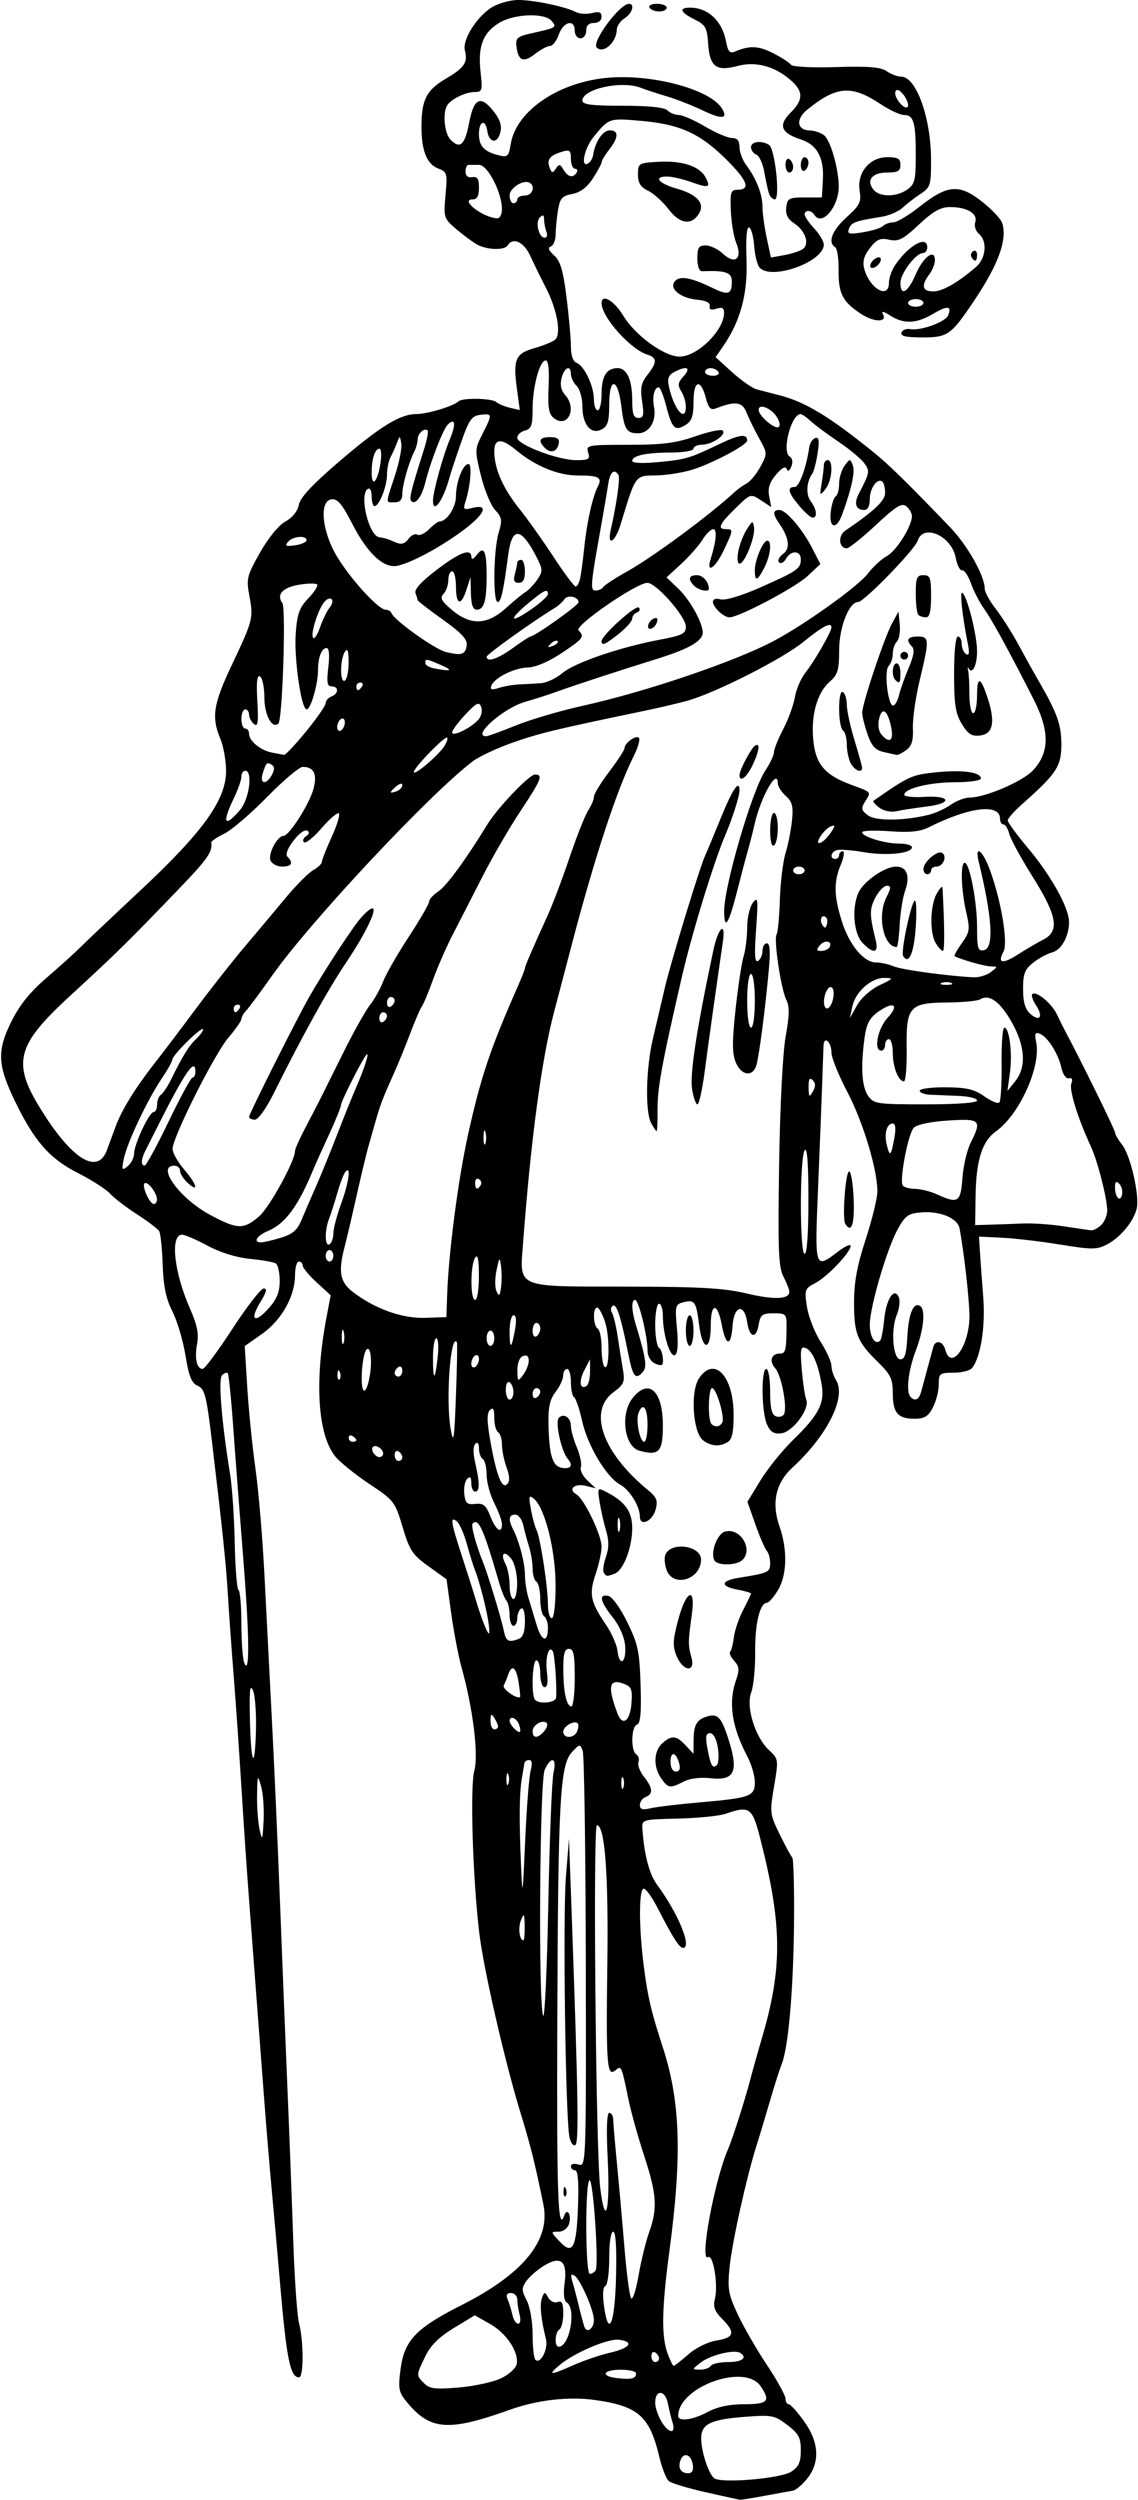 <?xml version="1.0" encoding="UTF-8" standalone="no"?>
<!-- Created with Inkscape (http://www.inkscape.org/) -->

<svg
   xmlns:dc="http://purl.org/dc/elements/1.1/"
   xmlns:cc="http://creativecommons.org/ns#"
   xmlns:rdf="http://www.w3.org/1999/02/22-rdf-syntax-ns#"
   xmlns:svg="http://www.w3.org/2000/svg"
   xmlns="http://www.w3.org/2000/svg"
   xmlns:sodipodi="http://sodipodi.sourceforge.net/DTD/sodipodi-0.dtd"
   xmlns:inkscape="http://www.inkscape.org/namespaces/inkscape"
   id="svg3414"
   version="1.1"
   inkscape:version="0.91 r13725"
   width="278.728"
   height="611.887"
   viewBox="0 0 278.728 611.887"
   sodipodi:docname="16thCenturyCostume16.svg">
  <defs
     id="defs3418" />
  <sodipodi:namedview
     pagecolor="#ffffff"
     bordercolor="#666666"
     borderopacity="1"
     objecttolerance="10"
     gridtolerance="10"
     guidetolerance="10"
     inkscape:pageopacity="0"
     inkscape:pageshadow="2"
     inkscape:window-width="1600"
     inkscape:window-height="837"
     id="namedview3416"
     showgrid="false"
     inkscape:zoom="1.0949727"
     inkscape:cx="139.36392"
     inkscape:cy="305.9437"
     inkscape:window-x="-8"
     inkscape:window-y="-8"
     inkscape:window-maximized="1"
     inkscape:current-layer="svg3414" />
  <path
     style="fill:#000000"
     d="m 172.808,609.958 c -4.317,-0.974 -8.366,-2.201 -8.998,-2.725 -0.632,-0.525 -1.675,-3.176 -2.318,-5.892 -2.366,-9.994 -5.133,-12.444 -15.756,-13.949 -6.394,-0.906 -14.131,-0.023 -20.838,2.376 -14.953,5.35 -19.42,5.059 -25.047,-1.629 -2.197,-2.611 -2.361,-3.36 -1.772,-8.079 0.906,-7.251 3.69,-10.199 15.047,-15.935 15.01,-7.58 21.746,-15.841 19.977,-24.501 -2.093,-10.246 -3.132,-14.43 -5.478,-22.054 -3.948,-12.83 -9.192,-35.64 -10.25,-44.578 -1.604,-13.555 -2.274,-35.799 -1.195,-39.666 1.067,-3.825 -0.338,-15.215 -3.096,-25.089 -0.793,-2.839 -1.953,-8.887 -2.579,-13.441 l -1.137,-8.279 -4.425,-3.179 c -3.924,-2.819 -4.641,-3.906 -6.336,-9.597 -1.848,-6.204 -2.117,-6.554 -8.044,-10.479 -3.373,-2.234 -7.127,-5.244 -8.343,-6.689 -4.386,-5.213 -5.257,-18.282 -2.268,-34.07 l 1.04,-5.494 -3.426,-3.139 c -1.884,-1.726 -3.426,-3.583 -3.426,-4.125 0,-0.542 -0.422,-0.986 -0.938,-0.986 -0.516,0 -0.938,1.483 -0.938,3.295 0,5.171 -3.279,11.025 -8.066,14.399 l -4.257,3 0.62,10.065 c 0.341,5.536 1.244,14.499 2.007,19.919 0.763,5.42 1.749,17.033 2.19,25.808 0.442,8.775 1.258,24.612 1.814,35.193 0.556,10.581 1.467,31.064 2.024,45.516 0.558,14.453 1.386,35.146 1.841,45.985 0.455,10.839 1.083,27.31 1.395,36.601 0.312,9.291 0.957,18.371 1.433,20.177 1.129,4.288 1.124,13.139 -0.007,13.139 -2.184,0 -3.085,-4.492 -4.703,-23.462 -0.506,-5.936 -1.371,-15.649 -1.922,-21.585 -0.551,-5.936 -1.401,-16.071 -1.89,-22.523 -0.489,-6.452 -1.336,-17.643 -1.883,-24.87 -0.547,-7.226 -1.397,-18.418 -1.889,-24.87 -0.492,-6.452 -1.309,-18.488 -1.815,-26.747 -0.506,-8.259 -1.371,-20.717 -1.922,-27.685 -0.551,-6.968 -1.186,-15.837 -1.411,-19.708 -0.422,-7.264 -1.293,-15.652 -3.908,-37.612 -1.334,-11.207 -1.752,-12.846 -3.468,-13.608 -1.529,-0.679 -2.181,-2.287 -3.014,-7.435 -0.585,-3.613 -2.026,-8.466 -3.202,-10.785 -1.57,-3.093 -2.203,-6.135 -2.38,-11.43 -0.133,-3.968 -0.524,-7.672 -0.869,-8.231 -0.345,-0.559 -2.817,-2.427 -5.493,-4.152 -2.676,-1.725 -5.619,-3.988 -6.541,-5.028 -0.922,-1.04 -4.472,-3.31 -7.889,-5.045 -6.872,-3.488 -10.593,-7.708 -15.272,-17.319 -4.375,-8.985 -4.574,-12.481 -1.11,-19.516 2.094,-4.253 4.583,-7.362 8.803,-10.995 3.236,-2.786 6.94,-6.129 8.23,-7.43 1.29,-1.301 7.984,-7.635 14.874,-14.075 15.165,-14.175 20.788,-22.028 20.788,-29.028 0,-2.502 -0.633,-6.065 -1.408,-7.918 -2.199,-5.263 -1.717,-8.455 2.684,-17.765 5.342,-11.3 5.452,-11.724 4.448,-17.099 -0.803,-4.297 -0.642,-4.961 2.578,-10.665 2.041,-3.615 4.575,-6.715 6.247,-7.641 1.722,-0.954 2.994,-2.541 3.281,-4.093 0.326,-1.763 3.328,-4.98 9.854,-10.561 10.199,-8.722 14.913,-11.615 18.967,-11.637 2.694,-0.015 9.122,-1.954 10.265,-3.097 0.929,-0.929 8.239,-0.792 9.293,0.174 0.49,0.45 1.981,1.073 3.312,1.385 l 2.421,0.568 -0.695,-5.122 c -0.986,-7.266 -0.386,-8.706 4.173,-10.008 2.134,-0.609 4.433,-1.529 5.109,-2.043 1.662,-1.265 0.607,-7.346 -2.222,-12.814 -1.202,-2.323 -2.907,-5.807 -3.788,-7.742 -1.557,-3.419 -4.248,-4.673 -5.541,-2.581 -0.791,1.28 -5.193,1.125 -7.604,-0.268 -1.085,-0.627 -3.359,-2.322 -5.053,-3.766 -2.991,-2.551 -3.065,-2.789 -2.569,-8.267 0.483,-5.325 0.384,-5.689 -1.768,-6.507 -2.818,-1.071 -4.122,-4.326 -4.122,-10.285 0,-6.532 1.216,-8.919 5.965,-11.702 4.552,-2.668 5.436,-3.983 4.663,-6.94 -0.669,-2.557 2.939,-8.291 6.635,-10.544 1.603,-0.977 4.491,-1.778 6.42,-1.78 3.808,-0.004 11.456,1.589 14.102,2.938 0.91,0.463 2.704,0.579 3.989,0.257 1.763,-0.442 2.335,-0.216 2.335,0.923 0,0.884 -0.778,1.509 -1.877,1.509 -1.251,0 -1.877,0.626 -1.877,1.877 0,1.043 -0.626,1.877 -1.408,1.877 -0.782,0 -1.408,-0.834 -1.408,-1.877 0,-2.906 -2.789,-2.234 -3.895,0.938 -0.54,1.548 -1.517,2.815 -2.171,2.815 -0.654,0 -2.332,0.899 -3.729,1.998 -2.787,2.192 -4.076,1.63 -4.49,-1.957 -0.225,-1.949 0.263,-2.383 3.492,-3.103 6.345,-1.414 6.455,-1.48 5.152,-3.049 -1.717,-2.069 -9.19,-1.789 -12.918,0.484 -3.938,2.401 -5.216,5.788 -4.511,11.962 0.518,4.541 0.41,4.927 -1.385,4.927 -2.215,0 -5.712,1.656 -6.736,3.191 -1.235,1.849 -0.755,6.962 0.798,8.515 2.345,2.345 3.483,1.279 4.545,-4.256 1.153,-6.005 2.81,-6.749 5.998,-2.692 1.59,2.022 2.039,3.473 1.608,5.192 -0.702,2.796 -2.743,2.537 -3.175,-0.403 -0.442,-3.001 -2.046,-2.481 -2.046,0.662 0,3.032 1.22,4.371 4.798,5.269 2.227,0.559 2.489,0.32 2.983,-2.721 1.351,-8.323 12.199,-15.51 24.615,-16.307 10.862,-0.697 24.24,3.021 27.083,7.527 1.659,2.63 0.073,2.802 -4.709,0.512 -2.509,-1.202 -6.462,-2.747 -8.785,-3.435 -2.323,-0.687 -5.193,-1.628 -6.379,-2.091 -4.677,-1.824 -14.268,0.286 -14.268,3.139 0,0.974 2.232,1.26 9.846,1.26 6.445,0 10.238,0.392 10.98,1.134 0.624,0.624 1.876,1.134 2.782,1.134 0.906,0 3.797,1.267 6.423,2.815 2.626,1.548 5.601,2.815 6.611,2.815 1.304,0 1.836,0.642 1.836,2.22 0,1.221 0.756,3.227 1.68,4.458 2.467,3.288 3.951,7.123 3.951,10.213 0,1.499 0.466,4.896 1.035,7.55 l 1.035,4.825 3.423,-0.64 c 1.883,-0.352 3.907,-1.04 4.499,-1.529 1.561,-1.289 0.438,-4.461 -2.189,-6.182 -1.618,-1.06 -2.188,-2.189 -1.986,-3.928 0.258,-2.225 0.657,-2.441 4.507,-2.441 l 4.223,0 0.244,-4.223 c 0.318,-5.504 -1.393,-8.663 -5.399,-9.967 -4.856,-1.582 -5.593,-3.471 -2.543,-6.522 3.09,-3.09 3.201,-5.094 0.425,-7.658 -3.968,-3.665 -8.78,-5.038 -13.365,-3.811 -5.286,1.414 -6.852,0.205 -7.233,-5.587 -0.25,-3.794 -0.641,-4.479 -3.312,-5.791 -3.477,-1.708 -3.942,-2.895 -1.133,-2.895 4.424,0 7.889,3.247 8.845,8.29 0.469,2.476 0.924,2.989 2.178,2.46 3.622,-1.527 5.75,-1.433 9.37,0.413 2.1,1.072 4.064,2.345 4.363,2.829 0.307,0.496 5.127,0.739 11.038,0.557 7.968,-0.246 10.952,-0.003 12.398,1.009 1.047,0.734 2.645,1.334 3.551,1.334 3.673,0 7.295,10.06 7.31,20.304 0.009,6.259 -0.157,6.805 -2.547,8.371 -1.406,0.921 -3.381,2.443 -4.388,3.381 -1.007,0.938 -3.341,1.946 -5.186,2.241 -6.465,1.031 -7.376,1.361 -7.961,2.888 -0.512,1.334 -0.057,1.453 3.416,0.899 2.203,-0.352 4.407,-1.041 4.898,-1.53 0.49,-0.49 1.614,-0.89 2.497,-0.89 0.883,0 3.781,-1.72 6.441,-3.823 6.828,-5.397 9.706,-5.645 15.244,-1.314 2.435,1.904 4.692,4.298 5.016,5.319 1.276,4.021 -0.894,10.047 -6.789,18.852 -5.734,8.563 -6.512,9.12 -12.749,9.12 -4.029,0 -5.433,-0.321 -5.135,-1.173 0.226,-0.645 1.193,-1.029 2.15,-0.853 2.55,0.47 8.674,-1.772 9.3,-3.404 0.893,-2.327 -0.18,-2.418 -3.741,-0.317 -4.107,2.423 -7.214,2.527 -10.541,0.351 -1.381,-0.903 -2.184,-1.111 -1.784,-0.463 1.362,2.21 -1.985,2.268 -5.304,0.092 -4.521,-2.964 -5.549,-4.983 -5.48,-10.763 0.033,-2.744 -0.347,-5.239 -0.843,-5.546 -1.889,-1.168 -0.767,-4.105 2.8,-7.328 3.239,-2.926 3.64,-3.733 3.2,-6.444 -0.719,-4.433 2.419,-8.26 6.773,-8.26 2.591,0 3.217,0.365 3.217,1.877 0,1.523 -0.626,1.877 -3.314,1.877 -3.666,0 -5.152,1.938 -3.245,4.235 1.507,1.816 5.588,1.784 8.228,-0.065 1.834,-1.285 2.086,-2.294 2.086,-8.37 0,-8.093 -0.518,-9.878 -2.869,-9.878 -0.951,0 -3.546,-1.207 -5.765,-2.681 -7.12,-4.731 -10.807,-4.441 -17.996,1.414 -2.837,2.311 -2.47,5.004 0.687,5.051 1.106,0.016 2.671,0.544 3.478,1.173 1.537,1.198 3.458,7.723 3.6,12.228 0.161,5.133 -4.116,10.273 -6.006,7.216 -0.736,-1.191 -2.346,-1.224 -2.346,-0.048 0,0.49 1.056,2.029 2.346,3.422 1.29,1.392 2.346,3.159 2.346,3.927 0,4.285 -13.026,8.897 -15.775,5.585 -0.544,-0.655 -1.123,-3.051 -1.288,-5.323 -0.165,-2.272 -0.721,-4.271 -1.238,-4.442 -0.592,-0.196 -0.826,2.666 -0.632,7.762 0.323,8.506 -1.461,15.132 -5.744,21.334 l -1.833,2.654 4.066,3.68 c 2.236,2.024 4.928,3.906 5.982,4.183 1.054,0.277 3.605,0.942 5.67,1.478 6.382,1.658 12.126,5.153 23.285,14.17 3.417,2.761 8.596,7.848 18.435,18.105 4.297,4.48 8.489,11.918 8.489,15.06 0,0.81 1.216,3.032 2.702,4.937 1.486,1.905 3.958,5.787 5.493,8.626 1.535,2.839 3.769,6.851 4.964,8.916 4.597,7.938 5.611,10.773 5.606,15.674 -0.005,5.329 -1.173,7.095 -9.664,14.614 -1.908,1.69 -3.47,3.461 -3.47,3.935 0,0.474 2.239,3.526 4.975,6.781 5.641,6.711 10.041,14.624 10.041,18.058 0,3.542 -1.88,6.897 -4.188,7.477 -1.142,0.287 -3.2,1.405 -4.575,2.486 -2.082,1.638 -2.499,2.712 -2.499,6.444 0,3.149 0.51,4.94 1.718,6.034 2.34,2.118 3.324,0.818 1.494,-1.975 -0.817,-1.247 -1.254,-2.5 -0.971,-2.783 0.929,-0.929 4.786,2.245 6.087,5.009 0.701,1.489 1.616,3.341 2.034,4.115 3.522,6.52 12.171,24.094 12.166,24.722 -0.003,0.435 0.776,1.785 1.732,3 2.099,2.668 4.345,12.58 3.56,15.708 -0.793,3.158 -4.03,7.03 -7.286,8.713 -2.465,1.275 -3.687,1.277 -11.413,0.019 -4.759,-0.775 -11.187,-1.531 -14.283,-1.681 l -5.631,-0.273 0.236,3.754 c 0.13,2.065 0.492,7.058 0.806,11.097 0.557,7.171 -0.602,14.568 -2.71,17.292 -0.499,0.645 -2.545,1.173 -4.547,1.173 -3.431,0 -3.639,0.164 -3.639,2.862 0,1.574 -0.644,4.108 -1.432,5.631 -1.143,2.211 -2.051,2.769 -4.505,2.769 -4.096,0 -5.325,-1.451 -5.325,-6.289 0,-3.446 -0.528,-4.551 -3.607,-7.555 -5.097,-4.971 -5.882,-6.92 -5.881,-14.581 9.4e-4,-5.005 0.748,-9.052 2.868,-15.534 1.576,-4.821 2.86,-10.1 2.852,-11.731 -0.027,-5.469 -3.55,-17.062 -7.416,-24.403 -2.107,-4.001 -3.832,-8.286 -3.832,-9.522 0,-2.615 -1.843,-4.234 -1.946,-1.709 -0.038,0.934 -0.184,5.076 -0.324,9.206 -0.14,4.129 -0.594,15.637 -1.008,25.574 -0.833,19.992 -0.833,19.992 4.832,15.672 1.726,-1.317 3.139,-1.965 3.139,-1.44 0,1.569 -5.708,7.58 -8.636,9.094 -2.589,1.339 -2.693,1.628 -2.074,5.76 0.359,2.393 1.859,6.254 3.335,8.58 1.475,2.326 2.682,4.997 2.682,5.935 0,0.938 0.514,2.529 1.142,3.535 2.55,4.083 -2.166,13.524 -10.642,21.304 -4.189,3.845 -5.246,8.679 -3.19,14.584 1.972,5.661 1.797,11.849 -0.439,15.516 -1.023,1.678 -2.22,3.05 -2.661,3.05 -1.732,0 -2.96,5.086 -2.895,11.992 0.038,3.986 -0.402,8.471 -0.976,9.966 -1.344,3.499 0.964,10.948 4.371,14.107 2.326,2.157 2.344,2.28 1.236,8.845 -1.084,6.428 -1.037,6.834 1.37,11.753 1.371,2.802 2.758,5.36 3.082,5.684 0.324,0.324 0.517,7.764 0.427,16.533 -0.163,16.017 -1.406,30.095 -3.002,33.99 -0.472,1.151 -1.781,5.26 -2.911,9.131 -1.129,3.871 -2.605,8.771 -3.279,10.889 -2.398,7.535 -5.948,23.506 -6.567,29.546 -0.562,5.483 -0.352,6.726 1.976,11.708 1.433,3.066 4.65,8.644 7.15,12.396 2.5,3.752 4.545,7.447 4.545,8.212 0,0.764 0.351,1.39 0.779,1.39 0.429,0 2.118,1.864 3.754,4.142 3.715,5.173 3.984,10.07 0.774,14.081 -1.205,1.506 -2.787,2.832 -3.515,2.946 -0.728,0.114 -3.829,0.677 -6.892,1.25 -3.063,0.574 -5.808,1.007 -6.1,0.964 -0.292,-0.043 -4.064,-0.876 -8.38,-1.85 z m 20.994,-5.027 c 1.836,-1.203 2.339,-2.326 2.339,-5.217 0,-3.114 -0.513,-4.076 -3.313,-6.212 -3.099,-2.363 -3.762,-2.493 -10.238,-2.004 -8.564,0.648 -10.849,1.757 -10.849,5.267 0,3.218 1.81,8.745 3.204,9.78 1.763,1.31 16.293,0.066 18.857,-1.614 z m -24.107,-1.651 c -0.372,-2.527 -2.212,-3.263 -3.003,-1.202 -0.735,1.915 0.035,3.24 1.885,3.24 0.921,0 1.313,-0.713 1.118,-2.038 z m -4.971,-10.397 c -0.367,-1.161 -0.886,-3.273 -1.154,-4.692 -0.619,-3.275 -3.09,-3.436 -3.09,-0.202 0,2.617 2.488,7.006 3.971,7.006 0.547,0 0.661,-0.884 0.274,-2.112 z m 8.649,-2.581 c 2.341,-1.255 5.295,-1.877 8.912,-1.877 5.854,0 6.542,-0.782 3.949,-4.484 -3.935,-5.618 -20.124,0.29 -20.124,7.343 0,1.488 3.549,1.008 7.263,-0.983 z m -50.692,-8.2 c 1.935,-0.911 3.678,-2.484 3.873,-3.495 0.566,-2.94 -2.523,-7.581 -6.554,-9.847 l -3.722,-2.092 -5.132,3.111 c -3.629,2.199 -5.677,4.236 -6.992,6.952 -2.252,4.653 -2.25,4.601 -0.263,6.588 1.331,1.331 2.733,1.5 8.434,1.018 3.761,-0.318 8.421,-1.324 10.357,-2.235 z m 33.106,-1.24 c 0,-0.486 -1.689,-0.883 -3.754,-0.883 -4.491,0 -5.042,1.624 -0.704,2.075 3.442,0.357 4.458,0.086 4.458,-1.192 z m -15.37,-1.99 c 2.517,-1.125 6.604,-2.511 9.081,-3.079 4.879,-1.119 5.906,-2.673 2.083,-3.151 -2.687,-0.336 -11.005,3.223 -14.564,6.23 -3.001,2.535 -2.274,2.535 3.4,-7.8e-4 z m 33.67,0.169 c 0.319,-0.516 2.244,-0.938 4.279,-0.938 3.412,0 4.806,-1.082 2.907,-2.256 -1.429,-0.883 -7.243,0.529 -9.584,2.328 -2.268,1.743 -2.271,1.763 -0.237,1.784 1.131,0.011 2.317,-0.401 2.636,-0.918 z m -5.496,-2.808 c 1.851,-1.625 4.77,-3.06 6.928,-3.405 4.333,-0.693 4.661,-1.985 1.343,-5.302 -1.831,-1.831 -2.243,-2.955 -1.772,-4.832 0.862,-3.433 -0.387,-11.07 -1.679,-10.272 -2.156,1.332 1.566,-18.728 4.899,-26.405 1.096,-2.524 4.211,-12.25 5.411,-16.893 0.534,-2.065 1.839,-6.71 2.901,-10.323 5.088,-17.313 4.988,-27.71 -0.471,-49.032 -1.892,-7.392 -2.599,-7.883 -8.428,-5.851 -1.509,0.526 -6.746,1.054 -11.636,1.173 -8.848,0.215 -8.892,0.228 -8.738,2.563 0.409,6.198 1.682,11.046 3.572,13.608 5.221,7.075 8.672,15.485 6.353,15.485 -0.874,0 -2.512,-2.573 -6.118,-9.611 -1.518,-2.963 -3.137,-5.155 -3.596,-4.872 -1.112,0.688 -1.059,9.797 0.112,18.872 0.979,7.595 1.827,11.212 4.692,20.011 4.309,13.233 4.717,26.531 1.542,50.209 -1.815,13.531 -1.933,20.392 -0.423,24.568 0.62,1.714 1.303,3.117 1.518,3.117 0.215,0 1.831,-1.264 3.59,-2.808 z m -34.871,-3.761 c -1.233,-4.896 -1.578,-8.494 -0.965,-10.084 0.595,-1.545 0.69,-1.548 1.535,-0.044 0.499,0.889 1.517,1.367 2.283,1.073 1.058,-0.406 1.383,0.251 1.383,2.799 0,1.831 -0.422,3.591 -0.938,3.91 -1.113,0.688 -1.271,4.223 -0.188,4.223 2.716,0 4.398,-9.35 1.954,-10.861 -0.657,-0.406 -0.844,-2.147 -0.499,-4.658 0.743,-5.422 -0.89,-6.838 -5.002,-4.338 -1.637,0.995 -3.594,2.692 -4.349,3.771 -1.21,1.727 -1.201,2.294 0.071,4.754 0.82,1.585 1.444,5.18 1.444,8.314 0,3.037 0.305,5.826 0.678,6.199 1.232,1.232 3.208,-2.62 2.594,-5.058 z m 27.697,4.748 c 0,-0.486 -0.422,-1.144 -0.938,-1.463 -0.516,-0.319 -0.938,0.078 -0.938,0.883 0,0.805 0.422,1.463 0.938,1.463 0.516,0 0.938,-0.397 0.938,-0.883 z m -15.954,-9.418 c 0,-2.382 -3.329,-9.972 -4.763,-10.858 -0.863,-0.534 -0.988,-0.136 -0.483,1.539 0.374,1.242 1.086,3.948 1.581,6.012 0.495,2.065 1.097,4.309 1.337,4.986 0.604,1.7 2.328,0.456 2.328,-1.679 z m -18.178,-1.196 c -0.311,-1.161 -0.572,-2.851 -0.579,-3.754 -0.007,-0.903 -0.691,-1.642 -1.521,-1.642 -1.074,0 -1.309,0.473 -0.818,1.642 0.38,0.903 0.896,2.593 1.148,3.754 0.252,1.161 0.88,2.112 1.397,2.112 0.516,0 0.684,-0.95 0.373,-2.112 z m 23.604,-9.461 c 0.171,-7.07 -0.079,-10.951 -0.704,-10.951 -0.572,0 -0.968,2.656 -0.968,6.491 0,3.57 -0.428,6.634 -0.952,6.808 -0.584,0.195 -0.714,2.053 -0.337,4.805 1.129,8.236 2.68,4.488 2.961,-7.154 z m 8.109,-10.834 c 2.091,-5.799 1.861,-9.315 -1.217,-18.668 -1.484,-4.508 -3.219,-10.729 -3.856,-13.826 -1.721,-8.364 -1.716,-8.353 -3.203,-7.119 -2.07,1.718 -2.298,-1.311 -1.966,-26.197 0.292,-21.901 -0.609,-33.785 -2.561,-33.785 -0.986,0 -0.254,79.962 0.812,88.686 1.258,10.291 2.461,5.643 1.835,-7.091 -0.352,-7.166 -0.214,-11.209 0.382,-11.209 0.513,0 0.947,0.739 0.966,1.642 0.018,0.903 0.443,5.865 0.944,11.027 0.501,5.162 1.322,14.374 1.825,20.471 0.503,6.098 1.225,11.588 1.606,12.2 0.38,0.612 1.2,-1.843 1.823,-5.456 0.622,-3.613 1.798,-8.417 2.612,-10.676 z m -13.113,9.344 c 0.837,-1.355 -0.61,-22.594 -1.502,-22.043 -1.102,0.681 -1.019,22.905 0.086,22.905 0.486,0 1.123,-0.388 1.416,-0.863 z m -4.32,-15.606 c 0.22,-6.006 -0.007,-8.87 -0.704,-8.87 -0.566,0 -1.029,-0.451 -1.029,-1.002 0,-0.573 0.8,-0.748 1.869,-0.408 1.851,0.588 1.868,0.117 1.779,-49.441 -0.05,-27.519 -0.391,-50.839 -0.759,-51.822 -0.643,-1.716 -0.746,-1.705 -2.597,0.282 -2.968,3.186 -3.425,11.464 -3.623,65.556 -0.159,43.466 0.156,52.234 1.717,47.862 0.709,-1.985 1.826,-0.033 1.168,2.041 -0.368,1.159 -1.418,1.948 -2.595,1.948 -1.948,0 -1.944,0.036 0.238,2.359 3.243,3.452 4.161,1.731 4.537,-8.504 z m -3.536,-3.787 c 0.045,-1.093 0.267,-1.316 0.567,-0.567 0.271,0.677 0.238,1.487 -0.074,1.799 -0.312,0.312 -0.534,-0.242 -0.493,-1.232 z m 1.435,-13.287 c -0.958,-4.766 -1.624,-54.089 -0.858,-63.59 l 0.757,-9.385 0.605,16.893 c 1.663,46.441 1.845,57.542 0.949,58.095 -0.513,0.317 -1.166,-0.589 -1.453,-2.013 z m -3.889,-89.164 c 0.86,-3.663 -0.591,-4.106 -2.161,-0.66 -1.236,2.712 -1.585,57.247 -0.385,60.176 0.387,0.946 0.957,-11.373 1.267,-27.374 0.31,-16.001 0.886,-30.465 1.28,-32.143 z m -7.064,37.539 c -0.052,-3.055 -0.171,-3.241 -0.909,-1.407 -0.755,1.878 -0.384,4.926 0.599,4.926 0.203,0 0.342,-1.584 0.309,-3.519 z m 1.461,-38.008 c 0.454,-1.689 0.332,-2.581 -0.354,-2.581 -0.576,0 -1.096,0.317 -1.155,0.704 -0.059,0.387 -0.331,1.971 -0.606,3.519 -0.658,3.715 -0.738,10.221 -0.261,21.116 0.379,8.636 0.411,8.459 1.036,-5.631 0.355,-8.001 0.957,-15.708 1.339,-17.127 z m -66.027,3.823 c -0.845,-2.934 -0.904,-2.806 -0.983,2.16 -0.047,2.903 0.232,6.704 0.619,8.446 0.64,2.879 0.729,2.683 0.983,-2.16 0.154,-2.93 -0.125,-6.731 -0.619,-8.446 z m 107.326,3.971 c 12.554,-1.096 13.608,-1.48 13.608,-4.96 0,-1.547 -0.811,-4.348 -1.802,-6.225 -3.862,-7.313 -4.734,-13.205 -2.784,-18.8 0.859,-2.465 0.776,-3.296 -0.471,-4.674 -0.834,-0.922 -1.279,-1.913 -0.99,-2.203 0.29,-0.29 0.7,-1.896 0.912,-3.57 0.212,-1.674 1.243,-4.688 2.291,-6.699 1.048,-2.011 1.905,-3.807 1.905,-3.992 0,-0.185 -1.478,-0.613 -3.285,-0.952 -4.297,-0.806 -4.186,-2.178 0.235,-2.889 7.344,-1.181 7.742,-1.365 7.742,-3.573 0,-1.177 -0.371,-2.542 -0.823,-3.032 -0.453,-0.49 -1.706,-3.393 -2.784,-6.451 l -1.961,-5.56 3.194,-5.233 c 1.757,-2.878 5.366,-7.344 8.019,-9.925 6.22,-6.049 7.728,-8.94 6.991,-13.399 -0.847,-5.12 -2.289,-8.445 -3.937,-9.077 -1.246,-0.478 -1.381,0.278 -0.948,5.329 0.277,3.237 0.771,6.543 1.099,7.345 0.904,2.215 -3.323,7.876 -6.128,8.206 -1.796,0.212 -2.651,-0.316 -3.489,-2.156 -1.35,-2.962 -1.484,-13.61 -0.171,-13.61 0.519,0 0.938,2.469 0.938,5.53 0,3.997 0.382,5.677 1.378,6.059 0.758,0.291 1.646,0.095 1.974,-0.435 0.946,-1.531 -0.561,-9.588 -2.119,-11.33 -1.555,-1.738 -0.953,-3.578 1.169,-3.578 1.377,0 1.563,-0.759 1.616,-6.569 0.028,-3.115 -0.135,-3.285 -3.158,-3.285 -2.794,0 -3.247,0.341 -3.666,2.762 -0.629,3.631 -2.232,3.282 -2.825,-0.614 -0.714,-4.697 -3.214,-4.066 -3.573,0.902 -0.378,5.218 -1.648,5.084 -2.66,-0.282 -1.041,-5.521 -2.682,-5.393 -2.682,0.209 0,6.385 -2.049,6.298 -2.851,-0.12 -0.723,-5.786 -1.083,-6.286 -3.98,-5.529 -1.845,0.482 -1.954,0.964 -1.447,6.392 0.351,3.757 0.184,6.096 -0.463,6.496 -1.185,0.733 -2.977,-4.977 -2.984,-9.512 -0.003,-1.678 -0.428,-3.05 -0.944,-3.05 -0.516,0 -0.938,2.298 -0.938,5.106 0,2.808 0.422,5.367 0.938,5.686 0.894,0.553 1.369,4.223 0.546,4.223 -1.907,0 -3.361,-1.554 -3.361,-3.592 0,-3.509 -2.169,-12.362 -3.029,-12.362 -0.976,0 -0.914,2.527 0.148,6.033 2.456,8.11 2.797,10.298 1.795,11.507 -1.799,2.168 -2.509,1.347 -3.603,-4.167 -1.835,-9.254 -2.877,-12.509 -3.818,-11.928 -0.499,0.309 -0.597,1.06 -0.217,1.669 0.38,0.61 1.009,3.22 1.398,5.801 0.389,2.581 0.971,6.233 1.293,8.116 0.523,3.057 0.274,3.654 -2.321,5.573 -6.295,4.654 -2.687,14.797 8.546,24.023 2.069,1.699 2.374,2.501 1.788,4.692 -0.77,2.88 -3.857,4.262 -3.857,1.727 0,-2.517 -2.512,-6.58 -4.847,-7.842 -3.33,-1.799 -7.938,-9.5 -9.284,-15.515 -0.662,-2.956 -1.554,-5.591 -1.982,-5.856 -0.429,-0.265 -0.78,-1.935 -0.78,-3.711 0,-1.776 -0.422,-3.229 -0.938,-3.229 -0.516,0 -0.948,0.739 -0.959,1.642 -0.011,0.903 -0.847,2.698 -1.856,3.989 -1.35,1.726 -1.811,3.711 -1.745,7.508 0.14,8.035 0.97,10.747 3.393,11.092 2.155,0.307 2.716,-0.635 1.325,-2.224 -1.554,-1.776 -3.147,-9.071 -2.189,-10.028 1.251,-1.251 2.969,-0.07 2.969,2.039 0,0.939 0.66,3.286 1.466,5.216 0.806,1.93 1.243,4.09 0.971,4.8 -0.273,0.71 0.44,2.17 1.584,3.244 l 2.08,1.952 -2.478,-0.614 c -2.736,-0.677 -4.452,0.854 -2.31,2.062 1.912,1.077 6.196,9.949 6.196,12.831 0,1.326 -0.656,4.345 -1.458,6.707 -1.655,4.876 -1.266,6.827 2.446,12.246 1.434,2.094 2.749,5.05 2.921,6.569 0.46,4.04 2.191,2.883 1.863,-1.244 -0.17,-2.138 -1.348,-4.85 -3.025,-6.965 -3.121,-3.937 -3.497,-5.732 -1.104,-5.275 0.939,0.179 2.923,2.923 4.632,6.404 2.645,5.388 3.023,7.163 3.281,15.398 0.213,6.81 -0.022,9.412 -0.878,9.698 -1.427,0.476 -1.563,6.449 -0.167,7.311 0.551,0.341 0.786,1.183 0.522,1.872 -0.264,0.689 0.34,2.297 1.344,3.572 2.189,2.782 2.311,4.242 0.417,4.969 -0.774,0.297 -1.408,1.178 -1.408,1.957 0,1.068 0.635,1.266 2.581,0.804 1.419,-0.337 6.804,-0.981 11.966,-1.432 z m -9.332,-5.891 c -1.961,-2.8 -1.846,-6.66 0.255,-8.561 2.279,-2.062 3.463,-1.959 5.755,0.501 l 1.914,2.054 0.014,-3.227 c 0.017,-3.822 0.737,-5.119 3.27,-5.895 2.728,-0.835 3.612,0.163 5.464,6.169 2.291,7.426 1.185,9.579 -4.588,8.929 -2.511,-0.283 -5.062,0.037 -6.584,0.827 -3.307,1.716 -3.791,1.646 -5.501,-0.797 z m 4.438,-3.56 c -0.754,-2.885 -2.145,-3.215 -2.145,-0.51 0,1.438 0.53,2.402 1.32,2.402 0.861,0 1.148,-0.657 0.825,-1.892 z m 9.439,-3.996 c -0.344,-2.121 -1.09,-3.497 -1.895,-3.497 -1.021,0 -1.181,0.812 -0.692,3.519 0.787,4.361 1.311,5.318 2.347,4.283 0.444,-0.444 0.553,-2.382 0.241,-4.305 z m -10.071,-22.334 c -1.017,-2.418 -0.971,-3.804 0.284,-8.604 1.992,-7.619 4.423,-8.717 3.418,-1.544 -0.927,6.617 -0.934,7.397 -0.092,10.45 1.031,3.737 -2.019,3.482 -3.61,-0.302 z m -2.448,-21.04 c -0.489,-1.286 -0.643,-2.979 -0.343,-3.762 1.284,-3.346 8.821,-2.308 8.756,1.206 -0.09,4.832 -6.776,6.863 -8.413,2.556 z m -15.421,0.569 c -0.282,-0.457 -0.041,-2.185 0.536,-3.84 0.761,-2.184 0.77,-3.95 0.03,-6.443 -0.56,-1.888 -1.273,-5.045 -1.584,-7.015 -0.552,-3.497 -0.514,-3.555 1.601,-2.464 4.669,2.41 6.389,4.808 6.389,8.909 0,4.701 -2.146,10.286 -4.265,11.099 -1.962,0.753 -2.096,0.741 -2.707,-0.248 z m 3.868,-12.994 c -0.238,-0.913 -0.448,-0.393 -0.467,1.155 -0.019,1.548 0.176,2.296 0.433,1.66 0.257,-0.635 0.273,-1.902 0.035,-2.815 z m 23.267,10.048 c -1.09,-1.763 0.564,-6.446 2.493,-7.058 3.675,-1.166 7.074,4.191 4.372,6.893 -1.376,1.376 -6.047,1.488 -6.865,0.165 z m -18.39,-26.876 c -3.711,-0.992 -4.768,-8.965 -1.705,-12.86 3.929,-4.995 7.44,-1.857 7.44,6.651 0,6.5 -0.92,7.496 -5.735,6.209 z m 1.981,-6.417 c 0,-4.148 -1.148,-5.598 -2.22,-2.805 -0.703,1.833 0.331,7.028 1.399,7.028 0.452,0 0.821,-1.9 0.821,-4.223 z m 13.622,3.88 c -2.501,-1.829 -3.192,-11.855 -1.043,-15.135 3.684,-5.623 8.451,-0.742 8.504,8.707 0.024,4.248 -0.361,6.147 -1.375,6.79 -1.98,1.254 -4.045,1.132 -6.086,-0.361 z m 4.667,-4.33 c 0.719,-1.163 -1.423,-8.466 -2.483,-8.466 -0.931,0 -1.078,7.845 -0.164,8.759 0.894,0.894 1.988,0.773 2.647,-0.294 z m -8.904,-22.543 c 0,-2.065 0.422,-3.754 0.938,-3.754 0.516,0 0.938,1.689 0.938,3.754 0,2.065 -0.422,3.754 -0.938,3.754 -0.516,0 -0.938,-1.689 -0.938,-3.754 z M 152.655,435.219 c -0.26,-0.645 -0.473,-0.117 -0.473,1.173 0,1.29 0.213,1.818 0.473,1.173 0.26,-0.645 0.26,-1.701 0,-2.346 z m -28.154,-0.938 c -0.26,-0.645 -0.473,-0.117 -0.473,1.173 0,1.29 0.213,1.818 0.473,1.173 0.26,-0.645 0.26,-1.701 0,-2.346 z M 61.986,413.808 c -0.739,-1.76 -0.922,-0.345 -0.795,6.161 0.223,11.458 1.155,14.067 1.486,4.162 0.148,-4.421 -0.163,-9.066 -0.691,-10.323 z m 71.296,9.892 c 0.653,-0.787 0.934,-1.684 0.625,-1.993 -0.961,-0.961 -3.459,0.473 -3.459,1.986 0,1.838 1.312,1.841 2.834,0.007 z m 8.104,-0.018 c 0.306,-0.797 0.353,-1.651 0.105,-1.899 -0.836,-0.836 -3.535,0.721 -3.535,2.04 0,1.776 2.738,1.663 3.43,-0.141 z m -14.301,-1.702 c -0.603,-1.572 -2.268,-2.153 -2.268,-0.791 0,0.913 2.094,3.099 2.54,2.653 0.176,-0.176 0.053,-1.013 -0.272,-1.861 z m -5.098,0.57 c -0.008,-0.387 -0.424,-1.337 -0.924,-2.112 -0.736,-1.138 -0.912,-1.004 -0.924,0.704 -0.008,1.161 0.408,2.112 0.924,2.112 0.516,0 0.932,-0.317 0.924,-0.704 z m 32.681,-5.714 c 0.249,-3.375 -0.015,-4.039 -1.877,-4.736 -3.628,-1.357 -4.051,0.601 -1.566,7.241 1.234,3.297 3.116,1.927 3.443,-2.506 z m -13.897,-6.252 c 0,-5.631 -0.282,-7.039 -1.408,-7.039 -1.074,0 -1.405,1.167 -1.395,4.927 0.015,5.641 0.772,9.15 1.974,9.15 0.456,0 0.829,-3.167 0.829,-7.039 z m -4.571,4.927 c 0.247,-2.395 -0.333,-10.585 -0.805,-11.362 -0.995,-1.637 -1.905,1.629 -1.433,5.147 0.317,2.366 0.117,3.634 -0.575,3.634 -0.588,0 -1.062,-1.466 -1.062,-3.285 0,-1.807 -0.422,-3.285 -0.938,-3.285 -1.034,0 -1.314,8.696 -0.313,9.698 1.092,1.092 5,0.674 5.126,-0.547 z m -9.188,-3.803 c -0.606,-3.735 -1.625,-4.464 -2.555,-1.828 -0.319,0.903 -0.802,2.1 -1.074,2.66 -0.4,0.823 3.258,3.397 3.987,2.805 0.113,-0.092 -0.048,-1.729 -0.357,-3.637 z M 59.585,381.491 c -0.825,-10.323 -1.921,-24.668 -2.436,-31.878 -0.515,-7.21 -1.133,-13.305 -1.373,-13.545 -0.24,-0.24 -0.869,-0.005 -1.397,0.523 -0.957,0.957 -0.104,11.389 1.983,24.254 0.502,3.097 1.011,10.632 1.13,16.745 0.119,6.113 0.535,11.311 0.924,11.552 0.39,0.241 0.708,3.968 0.708,8.283 0,4.315 0.317,8.619 0.704,9.564 1.365,3.335 1.271,-6.547 -0.243,-25.497 z m 67.502,19.608 c 1.007,-0.386 1.484,-1.762 1.484,-4.279 0,-2.234 -0.373,-3.478 -0.938,-3.129 -0.516,0.319 -0.938,1.4 -0.938,2.402 0,1.002 -0.422,1.822 -0.938,1.822 -0.516,0 -0.938,-1.182 -0.938,-2.628 0,-1.445 -0.349,-3.029 -0.775,-3.519 -0.426,-0.49 -1.266,-2.581 -1.865,-4.645 -3.8,-13.086 -4.975,-15.69 -6.423,-14.241 -0.46,0.46 0.828,5.233 2.577,9.549 1.175,2.901 4.48,13.776 5.063,16.658 0.538,2.66 1.144,2.99 3.694,2.011 z m 7.115,-2.715 c 0,-1.229 -0.422,-2.496 -0.938,-2.815 -0.516,-0.319 -0.938,-2.219 -0.938,-4.223 0,-2.004 -0.422,-3.904 -0.938,-4.223 -0.516,-0.319 -0.938,-1.759 -0.938,-3.2 0,-1.441 -0.387,-3.844 -0.861,-5.341 -0.473,-1.496 -1.115,-3.882 -1.426,-5.302 -0.311,-1.419 -1.19,-2.581 -1.955,-2.581 -1.579,0 -1.765,1.16 -0.567,3.532 1.551,3.069 2.931,8.332 2.931,11.176 0,1.564 0.373,4.068 0.829,5.564 0.456,1.496 1.364,4.502 2.017,6.678 1.245,4.147 2.785,4.554 2.785,0.735 z m -14.619,-1.642 c -0.598,-3.684 -2.208,-9.862 -3.24,-12.435 -0.414,-1.032 -1.313,-3.916 -1.996,-6.408 -0.684,-2.492 -1.775,-4.972 -2.425,-5.511 -1.738,-1.442 -1.523,0.065 1.198,8.391 1.309,4.005 2.816,8.76 3.351,10.566 1.306,4.415 2.869,8.446 3.276,8.446 0.183,0 0.109,-1.373 -0.163,-3.05 z m 16.496,-8.719 c 0,-8.539 -2.604,-18.955 -5.298,-21.191 -1.246,-1.034 -1.34,-0.722 -0.754,2.516 0.368,2.033 0.99,4.331 1.382,5.105 0.935,1.845 2.793,13.984 2.793,18.245 0,1.837 0.422,3.34 0.938,3.34 0.552,0 0.938,-3.297 0.938,-8.015 z m -9.415,-0.665 c -0.016,-2.194 -0.646,-4.802 -1.398,-5.797 -1.715,-2.266 -2.829,-1.355 -1.464,1.197 0.558,1.043 1.015,3.401 1.015,5.242 0,1.841 0.422,3.346 0.938,3.346 0.516,0 0.925,-1.795 0.909,-3.989 z m -3.724,-14.349 c 0,-0.795 -0.845,-3.101 -1.877,-5.124 -1.032,-2.024 -1.877,-5.149 -1.877,-6.946 0,-1.797 -0.422,-3.528 -0.938,-3.847 -0.516,-0.319 -0.938,-1.484 -0.938,-2.589 0,-1.27 -0.328,-1.681 -0.892,-1.117 -0.558,0.558 -0.567,2.298 -0.022,4.645 1.138,4.91 1.131,7.038 -0.024,7.038 -0.516,0 -0.938,-0.929 -0.938,-2.065 0,-1.476 -0.288,-1.776 -1.012,-1.053 -0.557,0.557 -0.873,2.225 -0.704,3.707 0.26,2.271 0.684,2.652 2.697,2.418 1.972,-0.228 2.617,0.304 3.694,3.05 1.348,3.434 2.832,4.421 2.832,1.882 z m 1.127,-13.872 c -0.62,-1.714 -1.127,-4.223 -1.127,-5.575 0,-1.352 -0.422,-2.72 -0.938,-3.039 -0.516,-0.319 -0.938,-1.907 -0.938,-3.528 0,-2.187 -0.273,-2.675 -1.058,-1.89 -0.785,0.785 -0.766,2.711 0.072,7.461 1.497,8.487 2.84,11.963 4.125,10.678 0.696,-0.696 0.656,-1.919 -0.135,-4.107 z m -25.527,-2.458 c 0,-0.486 -0.422,-1.144 -0.938,-1.463 -0.516,-0.319 -0.938,0.078 -0.938,0.883 0,0.805 0.422,1.463 0.938,1.463 0.516,0 0.938,-0.397 0.938,-0.883 z m -4.692,-0.938 c 0,-1.107 -1.83,-2.292 -2.503,-1.62 -0.672,0.672 0.512,2.503 1.62,2.503 0.486,0 0.883,-0.397 0.883,-0.883 z m 18.066,-27.193 c -1.563,-2.605 -2.779,14.274 -1.528,21.217 0.698,3.874 0.88,2.719 1.288,-8.157 0.261,-6.968 0.369,-12.845 0.24,-13.06 z m -24.635,23.908 c 0,-0.228 -0.422,-0.675 -0.938,-0.994 -0.516,-0.319 -0.938,-0.133 -0.938,0.414 0,0.547 0.422,0.994 0.938,0.994 0.516,0 0.938,-0.186 0.938,-0.414 z M 125.756,340.723 c 0,-1.002 -0.422,-2.083 -0.938,-2.402 -0.532,-0.329 -0.938,0.46 -0.938,1.822 0,1.321 0.422,2.402 0.938,2.402 0.516,0 0.938,-0.82 0.938,-1.822 z m 6.569,-0.111 c 0,-0.486 -0.422,-0.883 -0.938,-0.883 -0.516,0 -0.938,0.658 -0.938,1.463 0,0.805 0.422,1.202 0.938,0.883 0.516,-0.319 0.938,-0.977 0.938,-1.463 z m 93.348,-0.179 c 0.913,-3.412 2.571,-9.524 2.927,-10.793 0.513,-1.829 2.387,-1.379 2.932,0.704 1.389,5.311 5.899,-0.921 5.909,-8.165 0.006,-3.941 -1.314,-15.671 -2.42,-21.513 -0.481,-2.539 -4.745,-4.321 -9.419,-3.937 -3.151,0.259 -3.905,0.803 -5.738,4.135 -2.658,4.833 -6.83,19.088 -6.83,23.338 0,3.033 1.349,5.106 2.544,3.91 0.298,-0.298 0.746,-2.656 0.994,-5.238 0.483,-5.023 2.538,-8.046 3.596,-5.288 0.323,0.842 0.09,2.731 -0.518,4.199 -1.532,3.699 -0.943,10.905 0.892,10.905 1.062,0 1.478,-1.375 1.695,-5.598 0.285,-5.546 1.498,-8.467 3.104,-7.475 1.398,0.864 0.932,5.752 -1.044,10.951 -1.867,4.912 -2.445,10.156 -1.252,11.35 1.154,1.154 2.059,0.642 2.629,-1.486 z M 90.839,332.46 c -0.118,-1.888 -0.523,-2.713 -1.066,-2.169 -1.007,1.007 -1.622,8.522 -0.807,9.87 0.783,1.296 2.097,-4.107 1.874,-7.701 z m 53.681,3.225 -0.006,-2.995 -1.397,2.678 c -1.402,2.687 -1.1,4.861 0.535,3.851 0.48,-0.297 0.871,-1.888 0.868,-3.535 z m -61.293,0.114 c -0.3,-0.749 -0.522,-0.526 -0.567,0.567 -0.041,0.989 0.181,1.544 0.493,1.232 0.312,-0.312 0.345,-1.121 0.074,-1.799 z m 46.283,-2.789 c 0,-1.097 -0.482,-1.483 -1.408,-1.128 -0.848,0.326 -1.396,1.712 -1.378,3.49 0.028,2.797 0.101,2.855 1.408,1.128 0.758,-1.002 1.378,-2.572 1.378,-3.49 z m -30.97,2.441 c 0,-0.805 -0.422,-1.202 -0.938,-0.883 -0.516,0.319 -0.938,0.977 -0.938,1.463 0,0.486 0.422,0.883 0.938,0.883 0.516,0 0.938,-0.658 0.938,-1.463 z m 8.675,-3.464 c 0.263,-2.452 0.108,-4.458 -0.344,-4.458 -0.453,0 -0.823,2.182 -0.823,4.849 0,5.855 0.515,5.682 1.168,-0.391 z m -50.276,-6.79 c 3.524,-5.412 6.97,-9.847 7.658,-9.854 0.886,-0.01 0.65,0.958 -0.811,3.321 -2.734,4.424 -1.462,5.435 1.985,1.578 2.039,-2.282 2.738,-4.004 2.738,-6.748 0,-2.026 -0.433,-3.951 -0.963,-4.279 -0.529,-0.327 -3.38,-0.83 -6.335,-1.116 -3.32,-0.322 -7.277,-1.55 -10.357,-3.214 -2.742,-1.481 -5.564,-2.693 -6.272,-2.693 -2.955,0 -1.968,9.188 1.938,18.05 1.773,4.022 2.216,6.212 1.754,8.674 -0.663,3.533 -0.086,6.123 1.363,6.123 0.492,0 3.778,-4.428 7.303,-9.841 z m 60.371,7.384 c 0,-0.774 -0.422,-1.147 -0.938,-0.828 -0.516,0.319 -0.938,1.213 -0.938,1.988 0,0.774 0.422,1.147 0.938,0.828 0.516,-0.319 0.938,-1.213 0.938,-1.988 z m 30.888,-9.039 c -0.637,-1.936 -1.512,-3.519 -1.946,-3.519 -1.114,0 -0.984,4.461 0.15,5.162 0.516,0.319 0.938,2.385 0.938,4.591 0,2.206 0.317,4.333 0.704,4.725 1.235,1.253 1.355,-7.305 0.153,-10.959 z m -64.023,2.364 c -0.238,-0.913 -0.448,-0.393 -0.467,1.155 -0.019,1.548 0.176,2.296 0.433,1.66 0.257,-0.635 0.273,-1.902 0.035,-2.815 z m 36.889,1.624 c 0,-1.032 -0.422,-1.877 -0.938,-1.877 -0.516,0 -0.938,0.845 -0.938,1.877 0,1.032 0.422,1.877 0.938,1.877 0.516,0 0.938,-0.845 0.938,-1.877 z m 5.08,-2.112 c 0.403,-2.228 0.276,-3.519 -0.345,-3.519 -0.54,0 -0.981,1.76 -0.981,3.91 0,4.61 0.445,4.479 1.326,-0.391 z m 6.182,-0.29 c 0,-0.744 -0.422,-1.352 -0.938,-1.352 -0.516,0 -0.938,0.87 -0.938,1.932 0,1.063 0.422,1.671 0.938,1.352 0.516,-0.319 0.938,-1.189 0.938,-1.932 z m -22.798,-8.391 c 0.353,-10.186 2.702,-28.168 5.089,-38.947 3.152,-14.238 5.419,-20.994 12.199,-36.356 0.966,-2.188 1.756,-4.199 1.756,-4.468 0,-0.484 1.509,-3.986 5.663,-13.139 1.171,-2.581 3.555,-8.902 5.298,-14.047 1.743,-5.145 3.79,-10.303 4.55,-11.463 0.76,-1.16 1.384,-2.652 1.386,-3.315 0.002,-0.663 1.691,-3.432 3.754,-6.152 2.062,-2.72 3.75,-5.308 3.75,-5.751 0,-1.254 2.784,-3.255 3.514,-2.526 0.359,0.359 -0.238,2.425 -1.326,4.591 -4.081,8.121 -9.558,24.806 -15.154,46.17 -1.082,4.129 -3.024,11.52 -4.317,16.423 -3.038,11.527 -5.651,30.985 -7.563,56.336 -0.854,11.314 -2.14,10.758 25.007,10.801 18.369,0.029 24.18,0.357 29.732,1.675 6.728,1.598 10.461,1.45 10.461,-0.413 0,-0.507 -0.647,-2.173 -1.438,-3.702 -1.214,-2.348 -1.379,-6.602 -1.059,-27.404 0.222,-14.479 0.885,-27.418 1.608,-31.406 0.928,-5.121 0.969,-7.305 0.167,-8.916 -1.335,-2.682 -3.147,-14.797 -2.394,-16.014 0.309,-0.499 0.669,-4.337 0.801,-8.529 0.132,-4.192 0.756,-9.311 1.388,-11.375 0.631,-2.065 1.344,-5.663 1.583,-7.997 0.354,-3.451 0.071,-4.573 -1.518,-6.011 -1.074,-0.972 -1.953,-2.336 -1.953,-3.03 0,-4.102 -4.179,3.223 -5.705,9.999 -0.407,1.807 -1.163,4.763 -1.68,6.569 -0.517,1.807 -1.71,6.314 -2.65,10.017 -2.005,7.895 -3.104,9.526 -3.104,4.605 0,-6.176 6.796,-29.395 10.043,-34.313 1.187,-1.797 2.157,-3.852 2.157,-4.565 0,-0.714 1.023,-3.255 2.273,-5.648 1.25,-2.393 2.534,-5.921 2.853,-7.842 0.319,-1.92 1.519,-4.665 2.667,-6.1 2.125,-2.656 6.284,-9.902 6.284,-10.948 0,-1.402 -2.163,-0.283 -6.874,3.554 -5.088,4.145 -21.299,12.374 -28.319,14.376 -2.065,0.589 -7.132,1.773 -11.262,2.631 -21.067,4.378 -24.942,5.312 -31.439,7.573 -3.871,1.347 -8.347,3.435 -9.945,4.639 -10.439,7.865 -39.889,39.288 -49.179,52.476 -2.839,4.03 -5.69,7.876 -6.335,8.546 -0.645,0.671 -1.173,1.596 -1.173,2.056 0,0.46 -1.418,2.496 -3.152,4.525 -3.48,4.072 -13.763,24.556 -13.703,27.296 0.021,0.952 1.288,3.193 2.815,4.98 3.145,3.679 3.746,5.895 0.9,3.32 -1.032,-0.934 -1.877,-2.267 -1.877,-2.961 0,-0.694 -0.633,-1.262 -1.408,-1.262 -4.559,0 1.363,8.099 8.832,12.08 6.67,3.555 8.15,3.594 11.937,0.317 2.565,-2.22 8.794,-13.565 8.794,-16.016 0,-0.485 1.193,-3.142 2.651,-5.905 1.458,-2.762 3.071,-5.867 3.584,-6.899 0.513,-1.032 3.016,-6.066 5.561,-11.185 2.545,-5.119 5.501,-10.398 6.568,-11.731 1.067,-1.333 2.506,-3.901 3.198,-5.708 0.692,-1.807 3.514,-6.728 6.272,-10.938 2.758,-4.209 5.014,-8.106 5.014,-8.659 0,-0.554 1.024,-1.677 2.276,-2.498 1.955,-1.281 6.781,-7.876 11.989,-16.383 2.478,-4.048 10.25,-12.2 11.631,-12.2 2.089,0 1.636,1.141 -3.58,9.02 -2.696,4.072 -6.849,11.226 -9.23,15.898 -2.381,4.672 -5.63,11.007 -7.22,14.077 -1.59,3.071 -3.802,8.112 -4.917,11.202 -1.115,3.091 -2.348,6.047 -2.742,6.569 -0.393,0.522 -1.67,3.484 -2.839,6.581 -1.168,3.097 -2.98,7.531 -4.026,9.854 -2.703,5.999 -3.289,7.526 -4.418,11.496 -0.55,1.936 -1.391,4.892 -1.867,6.569 -0.477,1.678 -1.764,7.062 -2.862,11.966 -1.097,4.904 -2.396,10.443 -2.887,12.309 -1.638,6.228 -1.158,8.724 2.156,11.211 5.457,4.096 11.994,6.405 17.598,6.216 l 5.162,-0.174 0.195,-5.631 z m 49.956,-41.869 c -1.488,-2.781 -1.28,-13.295 0.407,-20.539 0.781,-3.355 2.117,-9.056 2.968,-12.669 1.539,-6.533 8.618,-29.69 9.898,-32.377 0.369,-0.774 2.086,-4.888 3.816,-9.142 2.87,-7.057 4.553,-9.513 4.553,-6.644 0,1.37 -1.736,6.806 -3.458,10.827 -2.857,6.672 -8.232,24.232 -10.711,34.99 -4.938,21.431 -5.97,27.125 -5.91,32.612 0.029,2.71 -0.072,4.927 -0.224,4.927 -0.153,0 -0.755,-0.893 -1.339,-1.984 z M 61.015,273.332 c 0.015,-0.761 11.648,-23.947 14.715,-29.327 3.637,-6.381 10.849,-17.389 12.758,-19.473 5.458,-5.96 3.128,0.889 -3.805,11.187 -4.395,6.527 -10.719,17.96 -17.692,31.983 -1.811,3.641 -3.754,6.335 -4.57,6.335 -0.781,0 -1.414,-0.317 -1.406,-0.704 z m 108.496,-6.763 c -0.585,-3.658 1.11,-14.711 5.225,-34.064 1.181,-5.555 3.091,-7.204 2.314,-1.998 -0.299,2.004 -0.777,5.332 -1.062,7.397 -0.285,2.065 -0.916,6.499 -1.403,9.854 -0.486,3.355 -1.369,9.795 -1.961,14.312 -0.592,4.516 -1.401,8.212 -1.798,8.212 -0.397,0 -0.988,-1.671 -1.315,-3.713 z m 10.696,-6.564 c -0.895,-2.16 -0.907,-5 -0.055,-12.904 0.601,-5.574 1.488,-11.432 1.972,-13.017 0.484,-1.585 0.879,-4.777 0.879,-7.094 0,-2.316 0.626,-5.032 1.392,-6.033 1.25,-1.636 1.331,-0.972 0.789,6.538 -0.45,6.229 -0.326,8.188 0.485,7.687 0.599,-0.37 1.088,-1.492 1.088,-2.494 0,-1.002 0.479,-1.822 1.065,-1.822 0.745,0 0.893,1.901 0.493,6.335 -0.863,9.566 -2.357,21.09 -3.043,23.462 -0.869,3.006 -3.7,2.639 -5.065,-0.658 z m 4.673,-15.062 c 0,-3.754 -0.402,-6.569 -0.938,-6.569 -0.536,0 -0.938,2.815 -0.938,6.569 0,3.754 0.402,6.569 0.938,6.569 0.536,0 0.938,-2.815 0.938,-6.569 z m 3.754,-41.707 c 0,-2.353 0.422,-4.279 0.938,-4.279 0.516,0 0.938,1.664 0.938,3.699 0,2.034 -0.422,3.96 -0.938,4.279 -0.573,0.354 -0.938,-1.085 -0.938,-3.699 z m -7.508,-13.519 c 0,-1.245 2.837,-6.616 3.813,-7.22 1.33,-0.822 1.056,1.257 -0.636,4.822 -1.394,2.939 -3.178,4.284 -3.178,2.398 z m -63.831,122.562 c -0.01,-4.133 -0.283,-5.45 -0.924,-4.458 -1.202,1.86 -1.202,10.323 0,10.323 0.527,0 0.932,-2.571 0.924,-5.865 z m 5.424,-2.346 c -0.322,-2.405 -0.398,-2.341 -1.104,0.931 -0.417,1.932 -0.42,4.254 -0.008,5.162 0.622,1.366 0.812,1.206 1.104,-0.931 0.194,-1.419 0.197,-3.742 0.008,-5.162 z m -41.072,-2.581 c 0,-0.774 -0.422,-1.408 -0.938,-1.408 -0.516,0 -0.938,0.633 -0.938,1.408 0,0.774 0.422,1.408 0.938,1.408 0.516,0 0.938,-0.633 0.938,-1.408 z M 198.004,293.509 c -0.01,-8.981 -0.313,-12.911 -0.924,-11.966 -1.227,1.899 -1.227,25.339 0,25.339 0.582,0 0.933,-5.074 0.924,-13.373 z m -116.357,8.378 c 0,-1.138 0.845,-4.38 1.877,-7.205 1.916,-5.241 2.515,-9.555 1.102,-7.93 -0.426,0.49 -1.315,2.792 -1.975,5.115 -0.66,2.323 -1.578,5.193 -2.04,6.379 -1.137,2.915 -1.073,7.014 0.098,6.291 0.516,-0.319 0.938,-1.511 0.938,-2.649 z m -12.887,1.056 c 2.951,-0.884 4.049,-1.838 5.131,-4.458 0.758,-1.833 2.318,-5.445 3.467,-8.025 1.149,-2.581 3.477,-8.282 5.172,-12.669 1.695,-4.387 3.824,-9.666 4.731,-11.731 1.925,-4.384 3.291,-8.655 2.547,-7.967 -0.906,0.838 -6.285,11.404 -6.285,12.344 0,0.496 -1.308,3.726 -2.907,7.178 -1.599,3.452 -3.344,7.331 -3.877,8.622 -3.728,9.015 -6.896,13.296 -11.139,15.054 -2.705,1.121 -3.695,2.777 -1.659,2.777 0.585,0 2.753,-0.506 4.818,-1.125 z m 200.985,-3.166 c 0.811,-0.811 1.46,-2.395 1.441,-3.519 -0.051,-3.119 -2.354,-12.11 -4.025,-15.719 -3.173,-6.85 -5.339,-13.823 -4.761,-15.329 0.391,-1.019 0.177,-1.478 -0.605,-1.301 -0.689,0.155 -1.476,-0.947 -1.83,-2.562 -0.762,-3.483 -3.384,-7.612 -5.299,-8.347 -1.132,-0.434 -1.314,-0.015 -0.882,2.033 1.255,5.952 -4.071,17.754 -9.877,21.888 -3.367,2.398 -4.834,7.075 -4.961,15.827 l -0.103,7.096 3.754,-0.111 c 2.065,-0.061 5.654,-0.192 7.977,-0.29 2.323,-0.099 6.757,0.206 9.854,0.677 3.097,0.471 6.129,0.918 6.737,0.994 0.608,0.076 1.77,-0.526 2.581,-1.337 z M 38.448,293.509 c -0.041,-1.597 -2.37,-4.561 -3.05,-3.88 -0.71,0.71 1.26,5.053 2.292,5.053 0.433,0 0.774,-0.528 0.758,-1.173 z m 197.278,-5.162 c 0.216,-2.968 1.112,-6.834 1.99,-8.59 2.83,-5.661 2.467,-6.024 -5.506,-5.512 -4.288,0.275 -7.615,0.975 -8.396,1.766 -1.369,1.386 -3.556,12.757 -2.716,14.117 0.272,0.44 1.631,0.82 3.02,0.843 1.389,0.023 3.792,0.622 5.341,1.331 5.201,2.381 5.835,1.981 6.267,-3.955 z m 38.398,1.355 c -0.743,-0.743 -1.026,-0.499 -1.026,0.882 0,2.481 1.312,3.798 1.73,1.736 0.177,-0.875 -0.139,-2.054 -0.704,-2.618 z m -156.385,0.352 c 0.297,-0.48 0.111,-1.139 -0.414,-1.463 -0.525,-0.324 -0.954,0.069 -0.954,0.874 0,1.648 0.563,1.891 1.368,0.589 z m -84.892,-7.698 c 0,-2.304 3.712,-10.198 4.796,-10.198 0.459,0 0.835,-0.82 0.835,-1.822 0,-1.002 0.425,-2.084 0.945,-2.406 0.52,-0.321 1.707,-2.141 2.638,-4.044 2.669,-5.457 4.267,-8.014 6.036,-9.66 0.903,-0.84 1.642,-1.881 1.642,-2.312 0,-0.431 -1.689,0.865 -3.754,2.881 -2.065,2.016 -3.754,4.032 -3.754,4.479 0,0.447 -1.191,2.579 -2.647,4.737 -3.499,5.186 -8.501,15.783 -9.262,19.625 -0.551,2.784 -0.463,2.949 0.958,1.78 0.861,-0.708 1.566,-2.086 1.566,-3.06 z m 8.446,-7.852 c 2.839,-5.911 5.478,-10.757 5.865,-10.77 0.387,-0.013 0.704,-0.656 0.704,-1.431 0,-3.65 -2.541,0.039 -9.371,13.608 -1.169,2.323 -2.495,4.956 -2.947,5.853 -1.007,1.999 -1.058,3.54 -0.117,3.509 0.387,-0.013 3.027,-4.859 5.865,-10.77 z m -15.129,7.039 c 0.579,-1.548 1.554,-4.188 2.168,-5.865 1.446,-3.953 4.788,-9.385 9.383,-15.25 2.022,-2.581 6.651,-8.689 10.287,-13.574 3.636,-4.885 8.999,-11.697 11.917,-15.137 2.918,-3.44 7.418,-8.802 9.998,-11.915 2.581,-3.113 5.643,-6.192 6.804,-6.841 1.161,-0.649 2.112,-1.559 2.112,-2.021 0,-0.462 1.074,-3.188 2.387,-6.058 1.313,-2.87 2.114,-5.482 1.782,-5.805 -0.333,-0.323 -2.233,1.295 -4.224,3.597 -1.99,2.302 -3.941,3.862 -4.336,3.468 -0.394,-0.394 -0.156,-1.063 0.53,-1.487 0.743,-0.46 0.876,-0.999 0.328,-1.338 -1.384,-0.855 -6.069,5.183 -4.916,6.336 1.552,1.552 1.076,2.443 -1.304,2.443 -1.235,0 -2.512,-0.693 -2.837,-1.54 -0.623,-1.622 1.694,-5.968 3.182,-5.968 1.375,0 6.288,-7.662 7.327,-11.427 1.015,-3.675 0.158,-5.466 -2.615,-5.466 -0.828,0 -4.773,3.339 -8.768,7.42 -3.995,4.081 -8.718,8.11 -10.495,8.954 -1.777,0.843 -3.187,1.833 -3.133,2.199 0.328,2.221 -0.896,3.967 -7.866,11.22 -12.391,12.894 -15.675,16.124 -26.289,25.854 -14.105,12.931 -14.957,16.905 -6.428,29.97 7.064,10.822 12.852,13.996 15.007,8.23 z m 192.889,-3.05 c 0.413,-2.282 0.281,-3.519 -0.374,-3.519 -1.487,0 -2.179,2.473 -1.476,5.274 0.756,3.011 1.037,2.744 1.851,-1.755 z m -100.154,-1.39 c -0.238,-0.913 -0.448,-0.393 -0.467,1.155 -0.019,1.548 0.176,2.296 0.433,1.66 0.257,-0.635 0.273,-1.902 0.035,-2.815 z m 120.413,-7.76 c 0,-0.516 -2.006,-1.021 -4.458,-1.121 -2.452,-0.101 -5.617,-0.231 -7.033,-0.29 -1.417,-0.059 -2.568,-0.505 -2.559,-0.99 0.009,-0.486 2.888,-0.86 6.398,-0.831 5.102,0.042 6.989,0.485 9.417,2.214 1.67,1.189 3.328,1.869 3.686,1.511 0.357,-0.358 0.609,-4.627 0.558,-9.487 -0.051,-4.86 0.247,-8.836 0.661,-8.836 1.245,0 2.029,6.281 1.378,11.033 l -0.61,4.452 1.891,-2.346 c 2.81,-3.486 2.483,-8.663 -0.923,-14.616 -2.827,-4.942 -5.45,-6.808 -7.652,-5.447 -0.627,0.387 -4.205,0.731 -7.952,0.764 -9.406,0.083 -10.2,0.982 -10.045,11.359 0.066,4.367 -0.236,7.94 -0.671,7.94 -1.364,0 -2.733,-3.495 -2.733,-6.977 0,-1.841 -0.422,-3.346 -0.938,-3.346 -0.516,0 -0.938,0.633 -0.938,1.408 0,0.774 -0.422,1.408 -0.938,1.408 -1.936,0 -0.901,-5.397 1.54,-8.031 2.996,-3.233 1.486,-4.177 -2.333,-1.458 -2.078,1.48 -2.835,2.928 -3.298,6.305 -0.984,7.178 -0.691,12.022 0.86,14.236 1.387,1.979 2.104,2.086 14.077,2.086 7.785,0 12.616,-0.359 12.616,-0.938 z m -40.257,-4.971 c -0.755,-0.755 -1.028,-0.286 -1.007,1.733 0.025,2.427 0.153,2.555 1.036,1.036 0.722,-1.242 0.714,-2.026 -0.029,-2.769 z M 94.786,248.641 c 0,-0.486 -0.422,-0.883 -0.938,-0.883 -0.516,0 -0.938,0.658 -0.938,1.463 0,0.805 0.422,1.202 0.938,0.883 0.516,-0.319 0.938,-0.977 0.938,-1.463 z M 215.412,241.136 c 3.441,-1.627 3.532,-1.763 1.194,-1.792 -3.24,-0.041 -7.086,3.392 -7.851,7.007 l -0.596,2.815 1.765,-3.135 c 1.014,-1.802 3.348,-3.883 5.488,-4.895 z m -156.757,5.684 c 0.319,-0.516 0.133,-0.938 -0.414,-0.938 -0.547,0 -0.994,0.422 -0.994,0.938 0,0.516 0.186,0.938 0.414,0.938 0.228,0 0.675,-0.422 0.994,-0.938 z m 38.008,-1.932 c 0,-0.486 -0.422,-0.883 -0.938,-0.883 -0.516,0 -0.938,0.658 -0.938,1.463 0,0.805 0.422,1.202 0.938,0.883 0.516,-0.319 0.938,-0.977 0.938,-1.463 z m 107.301,-0.107 c 0.661,-2.528 -0.263,-4.243 -1.356,-2.518 -1.058,1.669 -1.062,4.558 -0.007,4.558 0.456,0 1.069,-0.918 1.362,-2.04 z m 29.013,-4.213 c -0.645,-0.26 -1.701,-0.26 -2.346,0 -0.645,0.26 -0.117,0.473 1.173,0.473 1.29,0 1.818,-0.213 1.173,-0.473 z m 9.675,-2.633 c 1.794,-1.357 1.795,-1.378 0.011,-1.408 -1.506,-0.025 -7.676,-1.785 -8.85,-2.525 -0.185,-0.117 0.616,-1.55 1.78,-3.185 1.943,-2.729 2.028,-3.355 1.041,-7.633 -1.23,-5.327 -1.425,-12.025 -0.351,-12.025 1.205,0 3.029,9.523 3.029,15.816 0,5.123 0.218,5.864 1.642,5.585 2.541,-0.498 2.127,-7.758 -1.236,-21.635 -1.077,-4.446 1.016,-2.812 2.818,2.199 2.762,7.68 4.395,17.658 3.242,19.811 -1.542,2.881 -0.259,3.106 3.602,0.633 1.946,-1.247 4.7,-2.858 6.119,-3.581 4.087,-2.081 3.468,-5.784 -2.576,-15.409 -2.836,-4.517 -5.416,-9.246 -5.733,-10.508 -0.317,-1.262 -0.953,-2.295 -1.413,-2.295 -0.46,0 -0.837,-0.612 -0.837,-1.361 0,-3.83 -7.428,-2.955 -17.453,2.057 -2.148,1.074 -4.659,1.328 -9.619,0.973 -3.692,-0.264 -6.712,-0.156 -6.712,0.241 0,1.092 5.502,2.782 9.056,2.782 1.73,0 3.145,0.403 3.145,0.896 0,1.535 -6.261,2.159 -11.903,1.187 -2.968,-0.511 -5.938,-0.722 -6.6,-0.467 -1.422,0.545 -1.62,2.138 -0.266,2.138 0.516,0 0.938,-0.422 0.938,-0.938 0,-0.516 0.401,-0.938 0.891,-0.938 0.49,0 0.279,1.465 -0.469,3.255 -1.766,4.227 -1.716,7.582 0.204,13.765 1.823,5.868 5.398,10.196 8.421,10.196 1.17,0 3.097,0.422 4.282,0.937 1.912,0.831 13.011,2.359 19.573,2.694 1.321,0.068 3.221,-0.497 4.223,-1.255 z m -21.453,-3.969 c -0.589,-0.978 1.8,-12.5 2.8,-13.505 0.421,-0.423 0.555,2.45 0.297,6.386 -0.421,6.424 -1.719,9.407 -3.097,7.119 z m -10.005,-3.277 c -2.134,-2.291 -2.606,-8.538 -0.923,-12.231 1.256,-2.756 6.462,-6.362 9.186,-6.362 2.682,0 3.527,2.284 2.212,5.984 -0.573,1.613 -1.166,5.359 -1.319,8.325 -0.152,2.966 -0.488,5.388 -0.746,5.382 -3.212,-0.076 -4.782,-7.582 -2.53,-12.096 1.207,-2.42 1.23,-2.902 0.136,-2.902 -0.721,0 -1.996,1.323 -2.832,2.94 -1.441,2.787 -1.426,4.169 0.117,10.434 0.778,3.161 -0.636,3.387 -3.301,0.527 z m 18.02,0.19 c -1.557,-2.493 -1.421,-9.301 0.243,-12.213 0.738,-1.29 1.364,-1.924 1.392,-1.408 0.508,9.36 0.545,15.485 0.094,15.485 -0.311,0 -1.089,-0.839 -1.729,-1.864 z m -3.041,-18.168 c 0,-1.738 3.419,-4.687 4.592,-3.961 1.294,0.8 0.223,3.347 -1.408,3.347 -0.719,0 -1.307,0.422 -1.307,0.938 0,0.516 -0.422,0.938 -0.938,0.938 -0.516,0 -0.938,-0.568 -0.938,-1.262 z m -23.033,19.158 c 0.94,-1.521 -1.103,-1.984 -2.315,-0.524 -0.943,1.136 -0.885,1.397 0.308,1.397 0.807,0 1.71,-0.393 2.007,-0.874 z m -0.801,-7.319 c -0.954,-0.954 -1.741,0.482 -0.958,1.749 0.591,0.957 0.812,0.957 1.13,0.004 0.217,-0.652 0.14,-1.441 -0.172,-1.753 z m -5.259,-11.516 c 0,-0.516 -0.633,-0.938 -1.408,-0.938 -0.774,0 -1.408,0.422 -1.408,0.938 0,0.516 0.633,0.938 1.408,0.938 0.774,0 1.408,-0.422 1.408,-0.938 z m 6.382,-9.221 c 1.152,-1.735 1.162,-1.996 0.06,-1.573 -1.745,0.67 -4.278,4.598 -2.605,4.04 0.64,-0.213 1.786,-1.324 2.545,-2.468 z M 58.779,198.253 c 2.27,-2.639 3.201,-9.619 1.283,-9.619 -0.516,0 -0.938,0.654 -0.938,1.453 0,0.799 -0.845,3.201 -1.877,5.338 -2.93,6.065 -2.281,7.262 1.532,2.828 z m 168.802,1.14 c 1.548,-0.387 3.936,-1.488 5.306,-2.447 1.37,-0.959 3.438,-1.744 4.596,-1.744 3.765,0 12.858,-3.878 15.459,-6.593 4.143,-4.324 4.206,-9.638 0.208,-17.479 -6.214,-12.188 -10.139,-19.354 -12.14,-22.164 -1.104,-1.55 -2.546,-4.345 -3.205,-6.21 -0.659,-1.866 -1.628,-3.293 -2.152,-3.171 -0.524,0.122 -1.231,-1.261 -1.571,-3.073 -1.007,-5.37 -7.957,-8.47 -9.324,-4.16 -0.688,2.169 -13.151,14.989 -14.571,14.989 -2.227,0 -4.652,6.146 -4.656,11.796 -0.003,4.833 -0.343,5.992 -2.245,7.645 -3.07,2.67 -4.624,7.942 -4.123,13.987 0.505,6.095 2.701,8.819 9.014,11.183 5.483,2.053 5.216,1.758 3.751,4.156 -1.082,1.77 -1.001,2.203 0.639,3.435 1.923,1.445 8.913,1.375 15.016,-0.149 z m -12.199,-1.713 c -1.032,-0.762 -1.665,-1.532 -1.408,-1.712 8.667,-6.039 9.327,-6.339 15.267,-6.947 6.472,-0.663 11.008,-0.042 11.008,1.507 0,0.51 -2.796,0.921 -6.268,0.921 -6.268,0 -12.501,1.531 -12.501,3.071 0,0.449 2.174,0.681 4.831,0.515 6.615,-0.413 7.118,1.586 0.598,2.374 -2.728,0.33 -6.016,0.837 -7.306,1.128 -1.371,0.309 -3.126,-0.048 -4.222,-0.857 z m -7.007,-10.862 c -0.534,-0.998 -0.972,-3.085 -0.972,-4.637 0,-1.552 -0.422,-3.083 -0.938,-3.402 -0.516,-0.319 -0.938,-2.692 -0.938,-5.272 0,-2.889 0.361,-4.47 0.938,-4.112 0.516,0.319 0.942,1.716 0.946,3.105 0.004,1.389 0.845,5.27 1.87,8.626 1.024,3.355 1.866,6.417 1.87,6.804 0.014,1.399 -1.826,0.662 -2.775,-1.111 z m 8.088,-2.754 c -2.059,-0.457 -2.97,-1.453 -3.974,-4.347 -0.717,-2.065 -1.31,-4.437 -1.317,-5.272 -0.02,-2.138 5.431,-18.428 7.324,-21.885 l 1.573,-2.874 0.305,3.169 c 0.168,1.743 -0.148,3.622 -0.702,4.176 -0.554,0.554 -1.007,1.894 -1.007,2.978 0,1.084 -0.456,2.427 -1.013,2.984 -1.164,1.164 -0.195,9.686 1.102,9.686 0.448,0 1.1,-1.161 1.449,-2.581 0.349,-1.419 1.428,-4.445 2.397,-6.724 1.214,-2.856 1.46,-4.445 0.79,-5.115 -1.598,-1.598 -1.112,-2.473 1.375,-2.473 2.872,0 2.905,0.709 0.505,10.664 -1.013,4.2 -1.766,9.475 -1.674,11.723 0.126,3.068 -0.279,4.413 -1.623,5.396 -0.985,0.72 -2.026,1.259 -2.315,1.198 -0.288,-0.061 -1.726,-0.378 -3.196,-0.704 z m 1.832,-5.96 c -0.85,-4.252 -2.209,-5.289 -2.968,-2.264 -0.374,1.491 -0.16,3.055 0.532,3.89 1.961,2.363 3.084,1.613 2.436,-1.625 z m 17.288,-0.908 c -1.559,-2.558 -1.897,-4.735 -1.9,-12.26 -0.002,-5.477 0.373,-9.15 0.935,-9.15 0.516,0 0.938,0.82 0.938,1.822 0,1.002 0.479,2.118 1.065,2.479 0.757,0.468 0.88,-0.261 0.427,-2.525 -1.343,-6.707 -2.017,-12.893 -1.361,-12.487 1.186,0.733 3.623,10.366 3.623,14.32 0,3.497 -1.181,5.811 -2.112,4.14 -0.218,-0.39 -0.254,-0.147 -0.08,0.54 0.173,0.687 0.315,3.327 0.315,5.865 0,2.539 0.422,4.616 0.938,4.616 0.516,0 0.938,-1.985 0.938,-4.411 0,-4.93 0.959,-4.518 2.742,1.177 1.745,5.574 1.106,8.331 -2.015,8.691 -2.044,0.236 -2.939,-0.33 -4.454,-2.815 z m -16.293,-10.774 c -0.974,-0.974 -0.736,-4.067 0.313,-4.067 0.516,0 0.938,1.056 0.938,2.346 0,2.457 -0.217,2.755 -1.251,1.721 z m 1.251,-5.944 c 0,-0.516 0.422,-0.938 0.938,-0.938 0.516,0 0.938,0.422 0.938,0.938 0,0.516 -0.422,0.938 -0.938,0.938 -0.516,0 -0.938,-0.422 -0.938,-0.938 z m 4.38,-10.01 c -0.344,-0.344 -0.626,-2.667 -0.626,-5.162 0,-3.91 0.259,-4.536 1.877,-4.536 1.649,0 1.877,0.626 1.877,5.162 0,3.676 -0.36,5.162 -1.251,5.162 -0.688,0 -1.533,-0.282 -1.877,-0.626 z M 98.54,192.173 c 0,-0.549 -0.596,-0.458 -1.408,0.215 -0.774,0.643 -1.408,1.314 -1.408,1.493 0,0.179 0.633,0.082 1.408,-0.215 0.774,-0.297 1.408,-0.969 1.408,-1.493 z m -31.939,-2.543 c 0.679,-1.27 0.671,-2.008 -0.029,-2.44 -1.209,-0.747 -1.399,-0.564 -2.233,2.149 -0.803,2.613 0.902,2.833 2.262,0.292 z m 42.193,-6.952 c 0.625,-0.954 0.956,-1.915 0.735,-2.136 -0.522,-0.522 -8.174,7.352 -8.174,8.41 0,1.027 5.931,-3.975 7.439,-6.274 z m -33.824,-3.659 c 2.64,-3.224 4.8,-6.346 4.8,-6.938 0,-0.592 0.633,-1.32 1.408,-1.617 1.802,-0.691 1.834,-2.476 0.044,-2.476 -1.085,0 -1.25,-0.96 -0.808,-4.692 0.35,-2.959 0.198,-4.692 -0.413,-4.692 -1.233,0 -2.107,2.263 -2.113,5.473 -0.007,3.433 -1.78,9.543 -2.769,9.543 -1.34,0 -3.133,-12.434 -2.686,-18.621 0.345,-4.764 0.891,-6.275 3.105,-8.586 1.478,-1.543 2.43,-3.062 2.115,-3.377 -0.315,-0.315 -2.319,-0.277 -4.455,0.084 -3.983,0.673 -5.56,2.415 -4.043,4.469 0.92,1.246 0.035,28.477 -0.958,29.47 -1.503,1.503 -3.443,-2.054 -3.443,-6.314 0,-2.487 -0.473,-4.815 -1.051,-5.172 -0.751,-0.464 -0.944,1.247 -0.676,5.988 0.3,5.314 0.136,6.439 -0.825,5.641 -0.66,-0.548 -1.201,-1.578 -1.201,-2.289 0,-0.711 -0.422,-1.293 -0.938,-1.293 -0.516,0 -0.938,1.056 -0.938,2.346 0,1.29 0.422,2.346 0.938,2.346 0.516,0 0.938,0.568 0.938,1.262 0,1.775 2.854,4.119 5.631,4.624 1.29,0.235 2.614,0.485 2.942,0.555 0.328,0.07 2.756,-2.51 5.396,-5.734 z m 42.278,-2.98 c 0.665,-0.802 0.937,-2.169 0.603,-3.038 -0.508,-1.325 -1.133,-1.022 -3.859,1.867 -1.789,1.896 -3.252,3.88 -3.252,4.408 0,1.188 4.829,-1.213 6.508,-3.237 z m 9.082,1.523 c 3.555,-1.444 10.898,-3.607 16.318,-4.806 15.696,-3.472 37.593,-10.914 47.112,-16.013 7.727,-4.139 20.452,-13.273 22.825,-16.384 1.261,-1.653 3.348,-3.571 4.639,-4.262 2.315,-1.239 6.133,-7.331 6.133,-9.786 0,-0.695 -0.61,-1.77 -1.355,-2.388 -1.107,-0.919 -2.476,-0.082 -7.484,4.577 -3.371,3.136 -6.575,5.702 -7.121,5.702 -1.941,0 -2.212,-3.062 -0.381,-4.312 7.196,-4.913 9.772,-7.351 9.772,-9.249 0,-1.144 -0.278,-2.358 -0.618,-2.698 -1.161,-1.161 -3.136,1.469 -3.136,4.173 0,1.726 -0.488,2.701 -1.352,2.701 -2.056,0 -2.589,-1.562 -1.348,-3.95 2.7,-5.197 2.758,-5.505 1.401,-7.442 -0.747,-1.067 -3.611,-3.456 -6.364,-5.31 -2.753,-1.854 -5.824,-4.133 -6.825,-5.065 -1.001,-0.932 -2.11,-1.694 -2.466,-1.694 -2.283,0 -4.652,9.15 -2.685,10.366 0.7,0.433 0.866,1.38 0.428,2.444 -0.465,1.128 -0.867,1.331 -1.148,0.579 -0.277,-0.74 -1.221,-0.222 -2.616,1.436 -1.582,1.88 -2.043,3.325 -1.674,5.253 l 0.508,2.66 -2.527,-1.655 c -2.521,-1.652 -2.535,-1.647 -6.23,1.961 -3.973,3.88 -4.527,5.112 -2.296,5.112 1.804,0 1.788,0.151 -0.573,5.172 -2.046,4.353 -4.401,5.898 -3.203,2.101 1.383,-4.384 1.629,-7.273 0.619,-7.273 -0.563,0 -1.743,1.161 -2.623,2.581 -0.88,1.419 -3.221,4.077 -5.203,5.906 l -3.603,3.325 2.908,2.775 c 3.225,3.077 6.564,9.534 5.868,11.348 -0.731,1.905 -4.082,3.63 -11.553,5.947 -8.82,2.736 -20.098,6.43 -24.4,7.993 -1.807,0.656 -5.185,1.739 -7.508,2.405 -5.253,1.507 -13.06,8.398 -9.514,8.398 0.445,0 3.718,-1.182 7.273,-2.626 z m 49.701,-27.941 c -2.071,-2.071 -1.834,-3.531 0.476,-2.927 1.151,0.301 5.094,-0.879 9.619,-2.879 9.184,-4.059 10.015,-4.633 10.015,-6.911 0,-2.217 -2.42,-2.302 -3.637,-0.128 -0.503,0.899 -1.262,1.287 -1.687,0.862 -0.425,-0.425 0.004,-1.341 0.953,-2.035 1.852,-1.354 1.536,-3.93 -0.917,-7.474 -1.634,-2.361 -1.622,-3.31 0.043,-3.31 1.657,0 5.68,4.719 8.15,9.561 l 1.877,3.679 -3.095,2.904 c -3.006,2.82 -16.839,10.134 -19.167,10.134 -0.636,0 -1.819,-0.664 -2.63,-1.475 z m -5.979,-6.221 c -1.631,-1.631 -1.384,-2.628 0.65,-2.628 1.471,0 2.916,1.665 2.916,3.361 0,0.846 -2.501,0.331 -3.566,-0.734 z m 14.828,-3.848 c 0,-2.472 2.001,-7.207 3.05,-7.218 1.189,-0.012 0.782,3.69 -0.728,6.609 -1.722,3.331 -2.322,3.488 -2.322,0.61 z m -4.049,-4.645 c 0.328,-1.678 1.268,-4.092 2.088,-5.367 1.389,-2.157 1.51,-2.187 1.765,-0.441 0.333,2.289 -2.297,8.857 -3.547,8.857 -0.515,0 -0.646,-1.31 -0.306,-3.05 z m 22.641,-9.628 c 0.211,-1.811 0.76,-3.526 1.219,-3.809 0.459,-0.284 0.835,-1.677 0.835,-3.097 0,-1.419 0.603,-3.4 1.341,-4.402 1.282,-1.741 1.37,-1.746 2.004,-0.11 0.612,1.58 -0.284,5.716 -2.629,12.13 -1.379,3.773 -3.238,3.295 -2.77,-0.713 z m -7.717,-1.471 c -2.713,-3.224 -3.059,-4.62 -1.144,-4.62 1.146,0 2.85,-4.612 3.611,-9.776 0.146,-0.99 0.804,-1.979 1.463,-2.198 0.91,-0.303 1.048,0.582 0.576,3.676 -0.342,2.241 -0.926,4.497 -1.297,5.014 -1.439,2.002 -1.629,5.149 -0.407,6.76 1.477,1.947 1.727,4.032 0.483,4.032 -0.47,0 -1.948,-1.299 -3.285,-2.887 z m 5.48,-5.442 c 0.295,-1.742 0.537,-3.748 0.537,-4.458 0,-0.71 0.422,-1.29 0.938,-1.29 1.479,0 1.094,5.08 -0.537,7.094 -1.396,1.724 -1.446,1.652 -0.938,-1.346 z M 84.463,176.792 c 0,-0.774 -0.422,-1.147 -0.938,-0.828 -0.516,0.319 -0.938,1.213 -0.938,1.988 0,0.774 0.422,1.147 0.938,0.828 0.516,-0.319 0.938,-1.213 0.938,-1.988 z m 4.223,-8.805 c 0.319,-0.516 0.133,-0.938 -0.414,-0.938 -0.547,0 -0.994,0.422 -0.994,0.938 0,0.516 0.186,0.938 0.414,0.938 0.228,0 0.675,-0.422 0.994,-0.938 z m 38.478,-0.476 c 1.548,-0.075 3.944,-0.209 5.324,-0.299 1.38,-0.09 3.75,-1.208 5.267,-2.484 3.033,-2.552 14.038,-6.317 23.898,-8.175 5.453,-1.028 6.335,-1.471 6.335,-3.184 0,-2.462 -7.265,-10.721 -9.431,-10.721 -2.665,0 -17.95,10.534 -16.862,11.621 1.554,1.554 1.2,2.028 -4.193,5.608 -3.14,2.085 -6.342,3.444 -8.212,3.486 -3.357,0.075 -8.328,2.583 -8.976,4.528 -0.304,0.912 0.166,1.04 1.812,0.493 1.222,-0.406 3.49,-0.799 5.038,-0.874 z m 20.177,-10.59 c 0,-1.418 8.411,-8.99 9.13,-8.22 0.398,0.426 0.196,0.962 -0.45,1.193 -0.645,0.23 -1.173,0.912 -1.173,1.514 -2e-5,0.602 -1.456,2.256 -3.235,3.676 -3.378,2.695 -4.273,3.08 -4.273,1.838 z m 11.477,-4.125 c 0.204,-0.613 0.873,-1.282 1.487,-1.486 0.686,-0.229 0.896,0.2 0.545,1.114 -0.655,1.706 -2.594,2.061 -2.031,0.372 z m -73.431,9.271 c -0.011,-2.885 -0.257,-3.558 -0.924,-2.525 -1.216,1.881 -1.216,7.79 0,7.039 0.516,-0.319 0.932,-2.35 0.924,-4.513 z m 22.665,0.723 c -3.722,-1.616 -3.881,-1.636 -3.881,-0.498 0,0.48 0.95,1.056 2.112,1.28 4.257,0.82 4.852,0.556 1.769,-0.782 z m 17.555,-4.186 c 2.138,-1.548 4.072,-2.815 4.298,-2.815 1.016,0 11.805,-7.655 11.805,-8.376 0,-1.366 -2.722,-1.938 -3.494,-0.735 -0.401,0.624 -1.422,1.556 -2.269,2.073 -5.434,3.311 -16.723,11.38 -16.74,11.966 -0.042,1.486 2.669,0.591 6.4,-2.112 z m -11.298,-0.659 c 0.213,-1.44 -1.253,-3.017 -5.865,-6.309 -3.382,-2.414 -6.15,-4.544 -6.15,-4.734 0,-0.19 -0.237,-0.963 -0.527,-1.718 -0.348,-0.907 1.41,-2.846 5.172,-5.708 5.704,-4.338 8.467,-5.363 8.523,-3.161 0.018,0.721 0.506,0.546 1.266,-0.455 1.812,-2.386 2.458,-1.073 2.458,4.992 0,6.252 -0.618,8.367 -2.447,8.367 -0.897,0 -1.337,-1.251 -1.403,-3.989 l -0.096,-3.989 -0.978,3.05 c -1.338,4.172 -2.584,3.832 -2.584,-0.704 0,-2.065 -0.422,-3.754 -0.938,-3.754 -0.516,0 -0.938,0.971 -0.938,2.159 0,1.187 -0.528,2.7 -1.173,3.362 -0.944,0.968 -0.539,1.738 2.076,3.942 4.545,3.83 8.599,3.699 13.166,-0.428 1.927,-1.741 4.116,-3.536 4.863,-3.989 0.747,-0.452 2.04,-1.821 2.873,-3.041 1.41,-2.066 1.386,-2.466 -0.353,-5.802 -3.688,-7.076 -5.87,-7.144 -6.785,-0.211 -1.184,8.974 -1.751,11.516 -2.57,11.516 -1.2,0 -1.032,-12.736 0.224,-16.927 0.936,-3.124 0.835,-3.778 -0.86,-5.598 -1.056,-1.133 -2.622,-4.926 -3.48,-8.429 -1.519,-6.198 -1.509,-6.47 0.391,-10.193 2.476,-4.853 2.457,-5.024 -0.517,-4.666 -2.136,0.257 -2.778,1.183 -4.76,6.866 -1.26,3.613 -2.518,7.414 -2.795,8.446 -1.5,5.589 -4.053,9.166 -4.053,5.677 0,-2.108 2.421,-10.899 4.124,-14.971 1.58,-3.779 1.337,-5.457 -0.522,-3.598 -1.155,1.155 -4.246,9.139 -5.49,14.181 -0.854,3.459 -2.408,5.52 -3.409,4.52 -0.596,-0.596 -0.145,-2.442 3.118,-12.737 0.717,-2.262 1.107,-4.311 0.866,-4.552 -0.756,-0.756 -2.44,0.737 -2.44,2.164 0,0.751 -0.37,2.098 -0.823,2.995 -1.383,2.738 -2.931,8.217 -2.931,10.377 0,1.419 -0.574,2.045 -1.877,2.045 -2.274,0 -2.279,0.596 0.053,-6.508 1.062,-3.233 1.769,-6.787 1.573,-7.897 -0.348,-1.965 -0.376,-1.969 -1.06,-0.141 -0.387,1.032 -1.094,2.61 -1.573,3.507 -0.478,0.896 -0.87,2.818 -0.87,4.271 0,2.862 -1.912,7.688 -3.05,7.7 -0.387,0.004 -0.704,-1.073 -0.704,-2.394 0,-1.362 -0.406,-2.151 -0.938,-1.822 -2.212,1.367 0.219,11.512 2.84,11.848 1.312,0.168 2.092,0.414 4.1,1.289 1.262,0.55 2.129,0.295 2.988,-0.879 0.665,-0.91 1.645,-1.385 2.176,-1.057 0.532,0.329 1.827,-0.263 2.878,-1.314 1.051,-1.051 2.195,-1.911 2.541,-1.911 1.811,0 4.062,-3.437 4.062,-6.201 0,-3.471 1.714,-7.876 3.065,-7.876 0.919,0 0.486,5.422 -0.734,9.199 -0.635,1.967 -0.477,2.105 1.77,1.541 4.07,-1.022 2.974,1.553 -2.344,5.502 -5.442,4.041 -12.31,7.769 -15.92,8.639 -3.447,0.831 -7.421,-2.808 -11.305,-10.355 -2.46,-4.78 -3.568,-6.073 -5.032,-5.87 -3.076,0.425 -2.32,7.938 1.419,14.098 3.367,5.549 10.116,12.908 11.837,12.908 0.624,0 1.275,0.376 1.447,0.836 0.664,1.776 10.642,8.887 13.382,9.538 3.845,0.913 4.709,0.631 5.046,-1.649 z m 11.793,-17.406 c 0.311,-1.161 0.572,-2.428 0.579,-2.815 0.008,-0.387 0.435,-0.704 0.951,-0.704 0.516,0 0.938,1.267 0.938,2.815 0,1.967 -0.457,2.815 -1.517,2.815 -1.115,0 -1.367,-0.559 -0.951,-2.112 z m 10.47,16.37 c -0.289,-0.289 -1.046,-6e-4 -1.683,0.641 -0.92,0.927 -0.812,1.035 0.525,0.525 0.926,-0.352 1.446,-0.877 1.157,-1.166 z m -55.838,-8.19 c 1.418,-1.708 0.402,-3.118 -1.138,-1.578 -1.506,1.506 -3.593,7.869 -2.933,8.938 0.3,0.486 1.073,-0.652 1.718,-2.528 0.645,-1.876 1.703,-4.05 2.352,-4.832 z m 53.467,-3.298 c 0,-1.454 -0.862,-1.061 -4.739,2.157 -5.006,4.156 -4.675,5.213 0.515,1.642 2.323,-1.598 4.223,-3.308 4.223,-3.799 z m 13.553,-1.742 c 0.289,-0.467 2.953,-2.204 5.921,-3.861 6.308,-3.521 20.321,-13.88 26.328,-19.462 0.698,-0.649 1.998,-1.57 2.89,-2.047 0.892,-0.477 2.405,-2.323 3.363,-4.102 1.718,-3.19 1.714,-3.285 -0.289,-6.869 -1.117,-1.999 -2.508,-4.837 -3.091,-6.307 -1.079,-2.722 -2.697,-2.949 -7.568,-1.064 -1.229,0.475 -1.777,-0.087 -2.389,-2.451 -1.282,-4.947 -3.055,-4.527 -3.055,0.723 0,3.559 -0.416,4.804 -1.915,5.741 -2.62,1.636 -3.35,0.944 -4.745,-4.501 -0.661,-2.58 -1.499,-4.69 -1.863,-4.69 -1.093,0 -1.636,2.313 -1.145,4.881 0.647,3.385 -1.192,6.38 -3.918,6.38 -2.838,0 -3.393,-0.917 -4.125,-6.822 -0.842,-6.79 -2.936,-7.023 -2.936,-0.328 0,4.184 -0.356,5.397 -1.812,6.176 -2.622,1.403 -4.758,-1.108 -4.758,-5.596 0,-1.991 -0.633,-4.253 -1.408,-5.028 -0.774,-0.774 -1.408,-2.071 -1.408,-2.882 0,-2.384 -1.62,-1.689 -2.29,0.982 -0.408,1.624 -0.124,3.001 0.837,4.062 3.121,3.449 0.576,8.458 -2.852,5.613 -1.129,-0.937 -1.396,-2.687 -1.161,-7.615 0.199,-4.185 -0.05,-6.398 -0.72,-6.396 -1.471,0.003 -3.199,6.466 -3.199,11.967 0,3.919 -0.315,4.791 -1.877,5.199 -1.032,0.27 -1.877,1.06 -1.877,1.757 0,1.692 9.962,5.479 14.412,5.479 3.118,0 3.474,-0.226 2.95,-1.877 -0.571,-1.8 -0.169,-1.877 9.85,-1.877 8.38,0 11.629,-0.413 16.431,-2.089 3.292,-1.149 6.297,-1.778 6.677,-1.398 0.993,0.993 -2.545,3.422 -5.037,3.457 -1.161,0.016 -2.112,0.452 -2.112,0.968 0,0.516 -2.428,0.944 -5.396,0.951 -6.188,0.015 -9.619,0.745 -9.619,2.048 0,0.55 2.481,0.667 6.335,0.299 6.871,-0.656 7.58,-0.866 15.196,-4.502 4.791,-2.287 6.623,-2.499 6.623,-0.768 0,1.157 -9.418,6.049 -14.077,7.312 -2.323,0.63 -5.912,1.17 -7.977,1.201 -5.504,0.082 -5.174,-0.362 -8.939,11.993 -1.334,4.377 -3.362,5.552 -2.431,1.408 1.485,-6.608 2.354,-12.776 1.902,-13.507 -1.02,-1.651 -2.072,-0.71 -2.512,2.246 -0.249,1.678 -1.096,6.64 -1.881,11.027 -2.488,13.901 -2.573,15.016 -1.152,15.016 0.711,0 1.529,-0.382 1.818,-0.849 z m -14.292,-34.051 c -1.773,-1.773 -1.354,-2.639 1.277,-2.639 1.75,0 2.331,0.431 2.112,1.565 -0.393,2.024 -1.946,2.517 -3.389,1.075 z m 8.649,31.85 c 0.241,-1.161 0.701,-4.645 1.022,-7.742 0.626,-6.027 2.008,-12.175 3.301,-14.68 1.136,-2.201 0.255,-2.682 -4.919,-2.682 -4.834,0 -10.438,-2.307 -15.128,-6.228 -3.53,-2.951 -5.324,-2.851 -5.324,0.296 0,4.196 2.069,8.969 6.06,13.978 2.087,2.619 5.905,7.984 8.486,11.924 2.581,3.939 5.001,7.181 5.378,7.204 0.377,0.023 0.883,-0.908 1.124,-2.07 z m -67.034,-9.257 c 0,-1.288 -3.4,-0.982 -4.555,0.41 -0.825,0.994 -0.473,1.16 1.762,0.832 1.536,-0.225 2.793,-0.784 2.793,-1.242 z m 18.119,-18.898 c 0.293,-1.936 0.182,-3.519 -0.247,-3.519 -1.109,0 -1.918,2.488 -1.918,5.895 0,3.827 1.471,2.213 2.165,-2.376 z m 97.022,-11.351 c -1.429,-2.156 -4.401,-3.276 -4.401,-1.658 0,1.45 3.909,4.813 4.89,4.207 0.469,-0.29 0.249,-1.435 -0.489,-2.548 z M 157.269,98.239 c -0.49,-3.265 -0.236,-4.529 1.301,-6.483 2.413,-3.068 2.407,-4.193 -0.029,-4.966 -4.199,-1.333 -11.2,-9.211 -11.2,-12.603 0,-2.414 3.08,-0.624 5.326,3.095 2.917,4.829 10.05,9.997 13.797,9.997 4.307,0 10.792,-6.333 10.875,-10.621 0.025,-1.29 -0.429,-1.559 -1.867,-1.102 -1.305,0.414 -1.82,0.213 -1.642,-0.641 0.167,-0.803 -0.906,-1.353 -3.026,-1.552 -4.148,-0.389 -7.006,-2.728 -5.52,-4.518 1.184,-1.427 3.914,-0.954 9.12,1.578 3.971,1.932 4.846,1.661 4.846,-1.5 0,-2.253 -1.447,-2.759 -7.273,-2.543 -0.716,0.027 -1.173,-1.195 -1.173,-3.137 0,-2.645 0.345,-3.18 2.051,-3.18 1.128,0 3.034,0.923 4.236,2.052 2.938,2.76 4.823,1.178 3.221,-2.704 -0.598,-1.448 -1.187,-4.956 -1.309,-7.795 -0.195,-4.538 -0.005,-5.162 1.578,-5.166 3.317,-0.007 2.568,-2.157 -2.528,-7.253 -6.516,-6.516 -11.436,-8.773 -20.94,-9.607 -7.988,-0.701 -7.911,-0.726 -11.742,3.937 -2.088,2.541 -3.194,7.141 -1.589,6.606 0.668,-0.222 1.341,-1.214 1.497,-2.203 0.521,-3.314 2.365,-6.022 4.099,-6.022 2.213,0 2.154,1.736 -0.159,4.692 -1.009,1.29 -1.845,2.669 -1.856,3.063 -0.011,0.394 -0.971,2.184 -2.132,3.978 -1.419,2.191 -3.076,3.446 -5.052,3.825 -2.509,0.481 -3.024,1.069 -3.509,3.999 -0.312,1.889 -0.573,4.561 -0.578,5.938 -0.006,1.376 -0.538,2.688 -1.183,2.914 -0.806,0.282 -0.552,0.969 0.809,2.19 1.541,1.382 2.22,3.683 3.05,10.331 0.587,4.704 1.068,10.102 1.068,11.995 0,2.169 0.512,3.639 1.385,3.974 1.89,0.725 4.246,5.685 4.246,8.939 0,1.469 0.422,2.671 0.938,2.671 0.516,0 0.938,-1.816 0.938,-4.035 0,-4.307 1.231,-6.288 3.909,-6.288 2.299,0 3.599,2.86 3.599,7.915 0,3.317 0.342,4.285 1.514,4.285 1.254,0 1.41,-0.698 0.906,-4.055 z m 6.47,-47.041 c -1.402,-1.838 -3.659,-3.874 -5.016,-4.524 -1.849,-0.886 -2.467,-1.884 -2.467,-3.985 0,-2.73 0.132,-2.81 5.071,-3.091 5.737,-0.327 10.021,1.087 11.464,3.782 1.358,2.537 0.838,2.719 -3.433,1.198 -2.045,-0.728 -4.668,-1.343 -5.83,-1.365 -3.632,-0.071 -2.309,1.671 2.246,2.957 5.023,1.419 6.971,3.639 5.396,6.152 -1.833,2.924 -4.673,2.496 -7.433,-1.123 z m 4.248,48.269 c 0,-1.039 -0.509,-2.705 -1.131,-3.701 -0.932,-1.492 -0.823,-2.152 0.615,-3.741 1.904,-2.104 0.693,-2.592 -2.369,-0.953 -1.375,0.736 -1.688,1.602 -1.273,3.519 1.213,5.6 4.159,9.055 4.159,4.877 z m 7.977,-8.434 c -0.319,-0.516 -1.189,-0.938 -1.932,-0.938 -0.744,0 -1.352,0.422 -1.352,0.938 0,0.516 0.87,0.938 1.932,0.938 1.063,0 1.671,-0.422 1.352,-0.938 z M 226.173,74.14 c 0,-0.516 -0.845,-0.938 -1.877,-0.938 -1.032,0 -1.877,0.422 -1.877,0.938 0,0.516 0.845,0.938 1.877,0.938 1.032,0 1.877,-0.422 1.877,-0.938 z m -8.446,-4.953 c 0,-1.176 0.726,-3.182 1.613,-4.458 3.34,-4.803 7.771,-7.197 7.771,-4.197 0,0.774 -0.479,1.408 -1.064,1.408 -1.729,0 -5.503,4.987 -5.504,7.273 -0.002,3.402 1.803,2.436 3.695,-1.976 1.865,-4.351 4.75,-6.519 4.75,-3.57 0,0.917 -0.62,2.488 -1.378,3.49 -2.054,2.716 -1.725,4.168 0.947,4.168 2.289,0 6.035,-2.141 10.52,-6.012 2.442,-2.108 2.798,-6.327 0.683,-8.083 -0.8,-0.664 -1.193,-1.929 -0.893,-2.873 0.664,-2.093 -2.009,-3.679 -6.2,-3.679 -2.285,0 -4.124,1.038 -7.602,4.291 -3.896,3.644 -4.99,4.202 -7.262,3.703 -2.184,-0.48 -3.05,-0.112 -4.713,2.003 -1.44,1.83 -1.863,3.292 -1.443,4.978 1.233,4.942 6.08,7.76 6.08,3.534 z m -4.516,-4.491 c 0.226,-0.677 0.965,-1.417 1.642,-1.642 0.704,-0.235 1.056,0.117 0.821,0.821 -0.226,0.677 -0.965,1.417 -1.642,1.642 -0.704,0.235 -1.056,-0.117 -0.821,-0.821 z m 24.734,-1.753 c -0.297,-0.48 -0.111,-1.139 0.414,-1.463 0.525,-0.324 0.954,0.069 0.954,0.874 0,1.648 -0.563,1.891 -1.368,0.589 z M 133.833,56.701 c -0.313,-0.816 -0.57,-2.168 -0.57,-3.003 0,-1.104 -0.282,-1.237 -1.032,-0.487 -1.182,1.182 -0.27,4.975 1.195,4.975 0.537,0 0.719,-0.668 0.406,-1.484 z m -10.893,-5.476 c 0,-4.098 -3.487,-10.87 -5.598,-10.87 -1.051,0 -2.227,0 -2.614,0 -0.387,0 -0.704,0.739 -0.704,1.642 0,1.044 0.599,1.542 1.642,1.367 1.265,-0.212 1.642,0.381 1.642,2.581 0,2.009 -0.452,2.857 -1.523,2.857 -3.285,0 2.465,4.455 5.98,4.633 0.645,0.033 1.173,-0.961 1.173,-2.209 z m 3.754,-2.424 c 0,-0.516 0.845,-0.938 1.877,-0.938 1.796,0 2.643,-2.253 1.173,-3.119 -1.513,-0.891 -4.927,1.25 -4.927,3.089 0,1.049 0.422,1.907 0.938,1.907 0.516,0 0.938,-0.422 0.938,-0.938 z m 14.546,-6.569 c 0.319,-0.516 0.133,-0.938 -0.414,-0.938 -0.547,0 -0.994,-1.084 -0.994,-2.409 0,-2.062 -0.304,-2.317 -2.112,-1.771 -3.027,0.914 -3.859,1.942 -3.124,3.857 0.55,1.434 0.777,1.477 1.55,0.298 0.779,-1.189 1.04,-1.152 1.873,0.261 1.083,1.837 2.349,2.114 3.221,0.704 z m 81.178,-16.485 c 0,-1.457 -2.081,-4.146 -2.843,-3.675 -0.512,0.316 -0.399,1.297 0.273,2.372 1.076,1.723 2.57,2.48 2.57,1.303 z M 207.037,299.54 c -0.797,-1.29 0.051,-12.835 0.943,-12.835 0.457,0 0.956,3.062 1.107,6.804 0.248,6.108 -0.551,8.457 -2.05,6.031 z M 188.278,47.158 c -0.265,-0.903 -0.769,-3.26 -1.12,-5.237 -0.351,-1.977 -1.218,-3.817 -1.927,-4.089 -0.709,-0.272 -1.289,-1.083 -1.289,-1.802 0,-1.405 2.57,-1.733 4.41,-0.563 1.484,0.943 2.797,13.333 1.413,13.333 -0.553,0 -1.222,-0.739 -1.487,-1.642 z m 4.11,-6.859 c 0,-1.063 0.422,-1.671 0.938,-1.352 0.516,0.319 0.938,1.189 0.938,1.932 0,0.744 -0.422,1.352 -0.938,1.352 -0.516,0 -0.938,-0.87 -0.938,-1.932 z m 3.754,0.111 c 0,-1.063 0.422,-1.932 0.938,-1.932 0.516,0 0.938,0.609 0.938,1.352 0,0.744 -0.422,1.613 -0.938,1.932 -0.516,0.319 -0.938,-0.29 -0.938,-1.352 z M 146.156,11.641 c -1.321,-1.321 5.602,-10.703 7.898,-10.703 1.512,0 0.787,2.369 -1.082,3.536 -1.032,0.645 -1.89,1.908 -1.907,2.807 -0.057,3.097 -3.295,5.974 -4.909,4.36 z m 12.916,-9.764 c -0.329,-0.532 0.46,-0.938 1.822,-0.938 1.321,0 2.402,0.422 2.402,0.938 0,0.516 -0.82,0.938 -1.822,0.938 -1.002,0 -2.083,-0.422 -2.402,-0.938 z"
     id="path3424"
     inkscape:connector-curvature="0" />
</svg>
